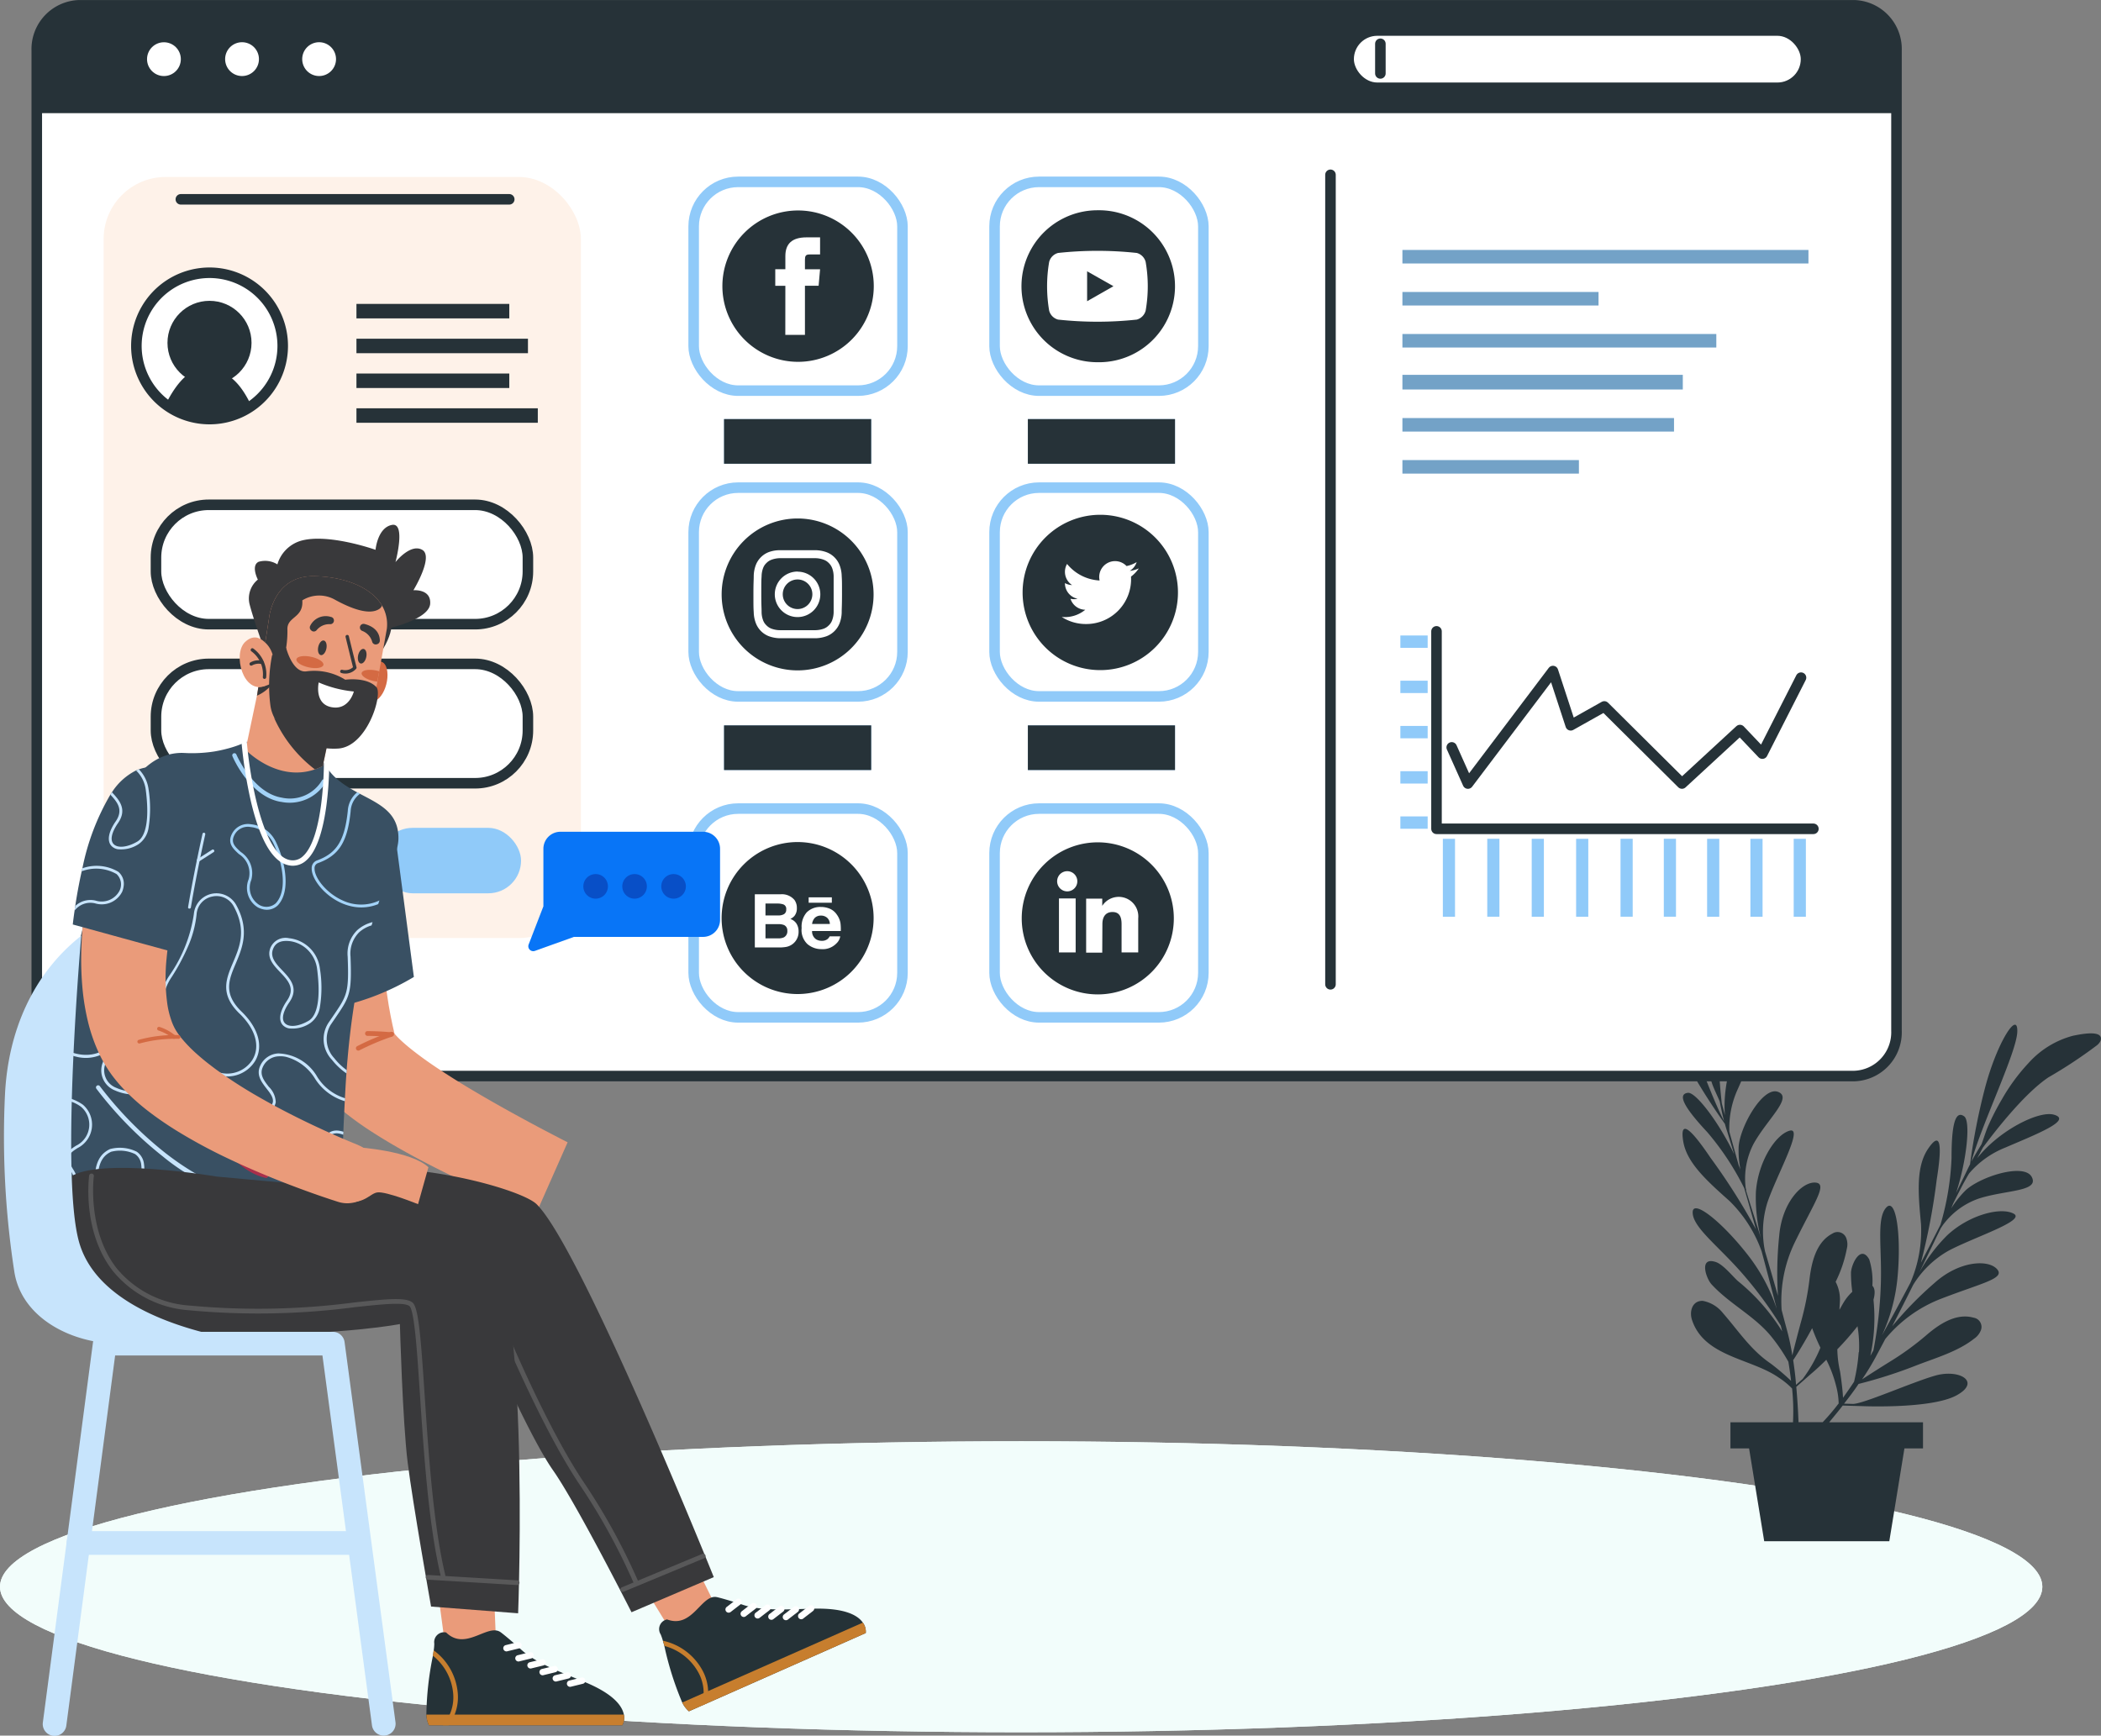 <svg xmlns="http://www.w3.org/2000/svg" width="212.954" height="175.945" viewBox="0 0 212.954 175.945"><rect x="0" y="0" width="212.954" height="175.945" fill="#808080" stroke="none"/><g id="Group_2124" data-name="Group 2124" transform="translate(-752.713 -1096.465)"><g id="Social_Dashboard-bro" data-name="Social Dashboard-bro" transform="translate(712.099 1003.24)"><g id="freepik--Shadow--inject-431" transform="translate(40.614 239.331)"><ellipse id="Ellipse_73" data-name="Ellipse 73" cx="103.503" cy="14.75" rx="103.503" ry="14.75" fill="#f2fdfb"></ellipse><ellipse id="Ellipse_74" data-name="Ellipse 74" cx="103.503" cy="14.75" rx="103.503" ry="14.75" fill="#f2fdfb"></ellipse></g><g id="freepik--Plant--inject-431" transform="translate(209.012 188.678)"><g id="freepik--plant--inject-431-2" data-name="freepik--plant--inject-431"><path id="Path_1969" data-name="Path 1969" d="M415.141,288.886a9.207,9.207,0,0,0-4.5,2.752,19.437,19.437,0,0,0-2.716,3.693,26.123,26.123,0,0,0-1.345,2.6c-.266.578-.471,1.3-.721,1.959-.363.588-.726,1.192-1.023,1.754,1.084-3.913,4.6-11.114,4.649-13.16.072-2.23-2.046,1.084-3.253,5.626a63.285,63.285,0,0,0-1.534,7.81c-.123.235-.23.455-.327.665-.22.455-.593,1.227-1.089,2.24,1.089-3.324,1.483-7.268.829-7.759-.951-.706-1.294,1.023-1.289,4.225a27.7,27.7,0,0,1-1.12,6.746c-.6,1.181-1.268,2.486-1.984,3.862a65.941,65.941,0,0,0,1.6-8.424c.6-3.759.343-4.93-.875-3.125s-1.023,4.424-.716,7.626a13.3,13.3,0,0,1-1.084,5.969c-.916,1.739-1.887,3.539-2.869,5.309a18.085,18.085,0,0,0,1.56-5.739c.424-4.342-.133-8.332-1.141-7.2s-.409,4.153-.542,7.83a41.88,41.88,0,0,1-.752,6.649l-.307.542a18.157,18.157,0,0,0,.317-5.687c.2-.726.128-1.192-.113-1.412a7.332,7.332,0,0,0-.317-2.675c-.88-1.57-1.841.542-1.851,1.376a14.018,14.018,0,0,0,.133,1.908,4.988,4.988,0,0,0-.88,1.084c-.133.225-.271.471-.419.742,0-.261.031-.542.041-.793a3.892,3.892,0,0,0-.43-2.046,12.838,12.838,0,0,0,1.13-3.335,1.8,1.8,0,0,0-.077-1.156.941.941,0,0,0-1.248-.471,1.575,1.575,0,0,0-.159.087c-1.667.885-2.112,3.012-2.307,4.721a28.642,28.642,0,0,1-.89,4.358c-.343,1.284-.644,2.445-.839,3.253a23.177,23.177,0,0,0-.542-2.557c-.189-.7-.368-1.376-.542-2.046a13.584,13.584,0,0,1,1.345-6.874c1.974-4.061,3.4-5.974,2.046-6.04s-3.355,2.046-3.636,5.391a36.826,36.826,0,0,0-.128,6.1c-.435-1.534-.864-3.023-1.309-4.516a9.855,9.855,0,0,1,.245-4.966c.931-2.757,3.713-7.672,2.25-7.268s-3.222,3.227-3.422,6.235a16.473,16.473,0,0,0,.512,4.664q-.476-1.565-1.023-3.253c-.153-.511-.317-1.023-.476-1.534a.64.64,0,0,0-.041-.271,7.615,7.615,0,0,1,.8-4.521c1.4-2.516,4-4.68,2.47-5.258s-3.851,3.514-3.989,5.56a9.825,9.825,0,0,0,.184,2.322l-.189-.476c-.332-1.176-.655-2.337-.936-3.365a9.477,9.477,0,0,1,.89-4.4c1.371-3.14,3.11-6.726,1.335-5.815-1.432.742-2.977,4.971-2.675,8.546-.118-.471-.23-.869-.317-1.2-.23-2.046-.67-6.864,0-9.718a50.511,50.511,0,0,0,1.381-5.7,1.227,1.227,0,0,0-.046-.655c-.481-1.187-2.046,1.125-2.281,1.5a9.207,9.207,0,0,0-1.407,5.089,19.467,19.467,0,0,0,.542,4.547q.327,1.427.793,2.823c.194.6.542,1.268.808,1.918.133.68.281,1.371.44,1.99-1.877-3.631-4.255-11.3-5.585-12.858-1.468-1.672-.757,2.22,1.442,6.337a63.857,63.857,0,0,0,4.225,6.8c.072.256.143.511.215.711.148.481.4,1.3.731,2.383-1.493-3.156-3.877-6.327-4.69-6.24-1.171.133-.24,1.632,1.944,3.969a27.684,27.684,0,0,1,3.759,5.687c.368,1.279.772,2.68,1.187,4.173a64.633,64.633,0,0,0-4.6-7.242c-2.128-3.156-3.115-3.841-2.772-1.693s2.281,3.923,4.69,6.066a13.415,13.415,0,0,1,3.263,5.115c.511,1.892,1.023,3.872,1.534,5.841a18.172,18.172,0,0,0-2.772-5.268c-2.66-3.473-5.79-6-5.754-4.5s2.532,3.319,4.956,6.081a40.359,40.359,0,0,1,3.974,5.37c.051.194.1.394.143.588a20.231,20.231,0,0,0-4.5-5.115c-.593-.542-1.488-1.683-2.25-1.928-1.708-.542-.972,1.657-.409,2.271,1.826,1.995,4.4,3.227,6.086,5.329a18.257,18.257,0,0,1,1.7,2.516c.118.69.2,1.335.276,1.938a25.035,25.035,0,0,0-2.046-1.739c-2.046-1.386-3.258-3.294-4.849-5.115a3.409,3.409,0,0,0-2.046-1.253c-1.084-.046-1.407,1.089-1.084,1.984,1.253,3.688,5.969,3.851,8.736,5.769a7.957,7.957,0,0,1,1.391,1.13,22.554,22.554,0,0,1,.092,3.427h-6.342v2.644H382.3l1.534,9.411h12.679l1.534-9.411h1.882v-2.644h-9.508c.435-.542.9-1.084,1.371-1.7l2,.061s6.971.3,9.528-1.089.276-2.711-2.174-2-7.258,2.864-8.321,2.864l-.9-.026c.511-.65,1.023-1.32,1.473-2a47.738,47.738,0,0,0,5.652-1.8c2-.793,4.342-1.432,6.045-2.777a1.831,1.831,0,0,0,.716-.91.946.946,0,0,0-.6-1.192,1.016,1.016,0,0,0-.169-.041c-1.826-.511-3.606.757-4.884,1.872a28.838,28.838,0,0,1-3.58,2.588c-1.13.7-2.143,1.35-2.828,1.8a25.494,25.494,0,0,0,1.366-2.235c.343-.644.675-1.258.987-1.857a13.692,13.692,0,0,1,5.677-4.092c4.214-1.626,6.552-2.046,5.626-3.023s-3.856-.8-6.342,1.458a36.656,36.656,0,0,0-4.266,4.373c.742-1.432,1.437-2.8,2.128-4.194a9.912,9.912,0,0,1,3.58-3.468c2.557-1.371,7.938-3.069,6.6-3.769s-4.557.153-6.746,2.22a16.439,16.439,0,0,0-2.813,3.764c.481-.987.972-2,1.488-3.069.22-.471.46-.951.706-1.453.051-.077.107-.148.153-.23a7.6,7.6,0,0,1,3.677-2.752c2.716-.885,6.137-.69,5.391-2.174s-5.227-.061-6.726,1.345a10.408,10.408,0,0,0-1.453,1.826c.066-.153.133-.317.194-.481.542-1.084,1.084-2.169,1.626-3.069a9.349,9.349,0,0,1,3.652-2.614c3.145-1.355,6.869-2.793,4.946-3.34-1.534-.44-5.575,1.6-7.784,4.419l.583-1.084c1.228-1.662,4.194-5.483,6.649-7.125a47.7,47.7,0,0,0,4.884-3.227,1.32,1.32,0,0,0,.389-.465C418.328,288.164,415.622,288.8,415.141,288.886Zm-28.376,32.9c.409-.624,1.13-1.775,1.928-3.253a21.07,21.07,0,0,0,.839,1.979,14.471,14.471,0,0,1-1.8,3.171l-.675.593c-.046-.808-.164-1.637-.281-2.47Zm4.6,4.393a21.207,21.207,0,0,1-1.6,1.882h-2.455c-.036-1.023-.107-2.245-.225-3.58l1.509-1.33s.66-.542,1.534-1.417a12.627,12.627,0,0,1,.992,2.649,7.468,7.468,0,0,1,.261,1.836Zm2.046-5.222a18.127,18.127,0,0,1-.471,3.007c-.384.588-.762,1.12-1.12,1.626-.031-.91-.276-2.557-.3-2.67a11.044,11.044,0,0,1-.276-2.245,29.8,29.8,0,0,0,2.046-2.337,12.136,12.136,0,0,1,.148,2.639Z" transform="translate(-373.414 -279.344)" fill="#263238"></path></g></g><g id="freepik--Window--inject-431" transform="translate(44.342 93.76)"><path id="Path_1970" data-name="Path 1970" d="M239.947,98.363v99.345a4.435,4.435,0,0,1-4.276,4.6H55.731a4.442,4.442,0,0,1-4.281-4.6V98.363a4.442,4.442,0,0,1,4.281-4.6H235.687A4.435,4.435,0,0,1,239.947,98.363Z" transform="translate(-51.45 -93.76)" fill="#fff" stroke="#263238" stroke-linecap="round" stroke-linejoin="round" stroke-width="1.069"></path><rect id="Rectangle_193" data-name="Rectangle 193" width="48.374" height="77.153" rx="6.29" transform="translate(6.777 17.405)" fill="#fef2e9"></rect><path id="Path_1971" data-name="Path 1971" d="M86.012,154.2a7.416,7.416,0,1,1-2.172-5.249,7.421,7.421,0,0,1,2.172,5.249Z" transform="translate(-61.084 -119.663)" fill="#fff" stroke="#263238" stroke-linecap="round" stroke-linejoin="round" stroke-width="1.069"></path><rect id="Rectangle_194" data-name="Rectangle 194" width="15.492" height="1.468" transform="translate(32.401 30.273)" fill="#263238"></rect><rect id="Rectangle_195" data-name="Rectangle 195" width="17.384" height="1.468" transform="translate(32.401 33.802)" fill="#263238"></rect><rect id="Rectangle_196" data-name="Rectangle 196" width="15.492" height="1.468" transform="translate(32.401 37.331)" fill="#263238"></rect><rect id="Rectangle_197" data-name="Rectangle 197" width="18.382" height="1.468" transform="translate(32.401 40.855)" fill="#263238"></rect><rect id="Rectangle_198" data-name="Rectangle 198" width="37.699" height="12.101" rx="5.35" transform="translate(12.081 50.639)" fill="#fff" stroke="#263238" stroke-linecap="round" stroke-linejoin="round" stroke-width="1.069"></rect><rect id="Rectangle_199" data-name="Rectangle 199" width="37.699" height="12.101" rx="5.35" transform="translate(12.081 66.765)" fill="#fff" stroke="#263238" stroke-linecap="round" stroke-linejoin="round" stroke-width="1.069"></rect><line id="Line_45" data-name="Line 45" y2="82.063" transform="translate(131.127 17.185)" fill="none" stroke="#263238" stroke-linecap="round" stroke-linejoin="round" stroke-width="1.069"></line><path id="Path_1972" data-name="Path 1972" d="M239.947,98.056V104.7H51.45V98.056a4.286,4.286,0,0,1,4.281-4.286H235.687a4.276,4.276,0,0,1,4.26,4.286Z" transform="translate(-51.45 -93.765)" fill="#263238"></path><circle id="Ellipse_75" data-name="Ellipse 75" cx="1.713" cy="1.713" r="1.713" transform="translate(11.175 3.749)" fill="#fff"></circle><path id="Path_1973" data-name="Path 1973" d="M92.2,102.8a1.713,1.713,0,1,1-1.713-1.713A1.713,1.713,0,0,1,92.2,102.8Z" transform="translate(-69.682 -97.341)" fill="#fff"></path><path id="Path_1974" data-name="Path 1974" d="M107.477,102.8a1.713,1.713,0,1,1-1.713-1.713,1.713,1.713,0,0,1,1.713,1.713Z" transform="translate(-77.147 -97.341)" fill="#fff"></path><rect id="Rectangle_200" data-name="Rectangle 200" width="41.152" height="1.366" transform="translate(138.42 24.806)" fill="#90caf9"></rect><rect id="Rectangle_201" data-name="Rectangle 201" width="19.875" height="1.366" transform="translate(138.42 29.066)" fill="#90caf9"></rect><rect id="Rectangle_202" data-name="Rectangle 202" width="31.813" height="1.366" transform="translate(138.42 33.326)" fill="#90caf9"></rect><rect id="Rectangle_203" data-name="Rectangle 203" width="28.416" height="1.483" transform="translate(138.42 37.464)" fill="#90caf9"></rect><rect id="Rectangle_204" data-name="Rectangle 204" width="27.527" height="1.366" transform="translate(138.42 41.847)" fill="#90caf9"></rect><rect id="Rectangle_205" data-name="Rectangle 205" width="17.886" height="1.366" transform="translate(138.42 46.108)" fill="#90caf9"></rect><rect id="Rectangle_206" data-name="Rectangle 206" width="41.152" height="1.366" transform="translate(138.42 24.806)" opacity="0.2"></rect><rect id="Rectangle_207" data-name="Rectangle 207" width="19.875" height="1.366" transform="translate(138.42 29.066)" opacity="0.2"></rect><rect id="Rectangle_208" data-name="Rectangle 208" width="31.813" height="1.366" transform="translate(138.42 33.326)" opacity="0.2"></rect><rect id="Rectangle_209" data-name="Rectangle 209" width="28.416" height="1.483" transform="translate(138.42 37.464)" opacity="0.2"></rect><rect id="Rectangle_210" data-name="Rectangle 210" width="27.527" height="1.366" transform="translate(138.42 41.847)" opacity="0.2"></rect><rect id="Rectangle_211" data-name="Rectangle 211" width="17.886" height="1.366" transform="translate(138.42 46.108)" opacity="0.2"></rect><circle id="Ellipse_76" data-name="Ellipse 76" cx="4.26" cy="4.26" r="4.26" transform="translate(13.247 29.961)" fill="#263238"></circle><path id="Path_1975" data-name="Path 1975" d="M85.695,169.608A7.426,7.426,0,0,1,77,169.429c.7-1.407,2.046-3.58,3.754-3.58C82.892,165.819,84.35,166.76,85.695,169.608Z" transform="translate(-63.932 -128.978)" fill="#263238"></path><rect id="Rectangle_212" data-name="Rectangle 212" width="45.295" height="4.736" rx="2.368" transform="translate(133.5 3.094)" fill="#fff"></rect><line id="Line_46" data-name="Line 46" y2="3.007" transform="translate(136.185 3.902)" fill="none" stroke="#263238" stroke-linecap="round" stroke-linejoin="round" stroke-width="1.069"></line><rect id="Rectangle_213" data-name="Rectangle 213" width="14.311" height="6.634" rx="3.317" transform="translate(34.774 83.388)" fill="#90caf9"></rect><path id="Path_1976" data-name="Path 1976" d="M367.041,237.868h-38.2V217.85" transform="translate(-186.967 -154.383)" fill="none" stroke="#263238" stroke-linecap="round" stroke-linejoin="round" stroke-width="1.069"></path><path id="Path_1977" data-name="Path 1977" d="M331.86,233.458l1.642,3.667,8.618-11.405,1.8,5.5,3.406-1.913,7.871,7.815,5.877-5.421,2.271,2.389,3.918-7.7" transform="translate(-188.443 -158.228)" fill="none" stroke="#263238" stroke-linecap="round" stroke-linejoin="round" stroke-width="1.069"></path><rect id="Rectangle_214" data-name="Rectangle 214" width="2.767" height="1.253" transform="translate(138.211 82.227)" fill="#90caf9"></rect><rect id="Rectangle_215" data-name="Rectangle 215" width="2.767" height="1.253" transform="translate(138.211 77.644)" fill="#90caf9"></rect><rect id="Rectangle_216" data-name="Rectangle 216" width="2.767" height="1.253" transform="translate(138.211 73.056)" fill="#90caf9"></rect><rect id="Rectangle_217" data-name="Rectangle 217" width="2.767" height="1.253" transform="translate(138.211 68.469)" fill="#90caf9"></rect><rect id="Rectangle_218" data-name="Rectangle 218" width="2.767" height="1.253" transform="translate(138.211 63.886)" fill="#90caf9"></rect><rect id="Rectangle_219" data-name="Rectangle 219" width="7.902" height="1.233" transform="translate(160.526 92.395) rotate(-90)" fill="#90caf9"></rect><rect id="Rectangle_220" data-name="Rectangle 220" width="7.902" height="1.233" transform="translate(164.914 92.395) rotate(-90)" fill="#90caf9"></rect><rect id="Rectangle_221" data-name="Rectangle 221" width="7.902" height="1.233" transform="translate(169.302 92.4) rotate(-90)" fill="#90caf9"></rect><rect id="Rectangle_222" data-name="Rectangle 222" width="7.902" height="1.233" transform="translate(173.69 92.4) rotate(-90)" fill="#90caf9"></rect><rect id="Rectangle_223" data-name="Rectangle 223" width="7.902" height="1.233" transform="translate(178.079 92.4) rotate(-90)" fill="#90caf9"></rect><rect id="Rectangle_224" data-name="Rectangle 224" width="7.902" height="1.233" transform="translate(156.025 92.4) rotate(-90)" fill="#90caf9"></rect><rect id="Rectangle_225" data-name="Rectangle 225" width="7.902" height="1.233" transform="translate(151.524 92.4) rotate(-90)" fill="#90caf9"></rect><rect id="Rectangle_226" data-name="Rectangle 226" width="7.902" height="1.233" transform="translate(147.018 92.395) rotate(-90)" fill="#90caf9"></rect><rect id="Rectangle_227" data-name="Rectangle 227" width="7.902" height="1.233" transform="translate(142.517 92.4) rotate(-90)" fill="#90caf9"></rect><path id="Path_1978" data-name="Path 1978" d="M254.293,134.39a7.7,7.7,0,0,0,0,15.405h0a7.7,7.7,0,1,0,.312-15.405Z" transform="translate(-146.784 -113.61)" fill="#263238"></path><path id="Path_1979" data-name="Path 1979" d="M261.658,143.55a1.268,1.268,0,0,0-.9-.905,37.1,37.1,0,0,0-7.974,0,1.273,1.273,0,0,0-.905.905,14.6,14.6,0,0,0,0,4.946,1.274,1.274,0,0,0,.905.905,37.106,37.106,0,0,0,7.974,0,1.279,1.279,0,0,0,.9-.905,14.321,14.321,0,0,0,0-4.946Z" transform="translate(-149.265 -117.537)" fill="#fff"></path><path id="Path_1980" data-name="Path 1980" d="M259.6,149.523V146.49L262.27,148Z" transform="translate(-153.14 -119.521)" fill="#263238"></path><path id="Path_1981" data-name="Path 1981" d="M194.992,134.43a7.672,7.672,0,1,0,7.672,7.672A7.672,7.672,0,0,0,194.992,134.43Z" transform="translate(-117.828 -113.629)" fill="#263238"></path><path id="Path_1982" data-name="Path 1982" d="M198.818,149.646h1.99v-4.982h1.386l.148-1.667h-1.534v-.956c0-.394.077-.547.46-.547h1.074V139.76h-1.371c-1.478,0-2.148.655-2.148,1.9v1.33H197.8v1.683h1.023Z" transform="translate(-122.948 -116.233)" fill="#fff"></path><path id="Path_1983" data-name="Path 1983" d="M194.872,195.48a7.7,7.7,0,1,0,7.7,7.708h0a7.708,7.708,0,0,0-7.7-7.708Z" transform="translate(-117.755 -143.455)" fill="#263238"></path><path id="Path_1984" data-name="Path 1984" d="M197.955,202.578h1.816a2.486,2.486,0,0,1,.834.159,1.36,1.36,0,0,1,.511.332,1.4,1.4,0,0,1,.338.511,2.455,2.455,0,0,1,.153.834c0,.476,0,.634,0,1.811v1.816a2.43,2.43,0,0,1-.153.834,1.335,1.335,0,0,1-.338.511,1.376,1.376,0,0,1-.511.338,2.608,2.608,0,0,1-.834.153H196.14a2.557,2.557,0,0,1-.834-.153,1.376,1.376,0,0,1-.511-.338,1.335,1.335,0,0,1-.338-.511,2.429,2.429,0,0,1-.153-.834c0-.471-.031-.614-.031-1.816s0-1.335.031-1.811a2.455,2.455,0,0,1,.153-.834,1.335,1.335,0,0,1,.338-.511,1.36,1.36,0,0,1,.511-.332,2.557,2.557,0,0,1,.834-.159h1.816m0-.808H196.1a3.237,3.237,0,0,0-1.074.194,2.291,2.291,0,0,0-1.309,1.309,3.345,3.345,0,0,0-.21,1.089c0,.481-.031.634-.031,1.851s0,1.371.031,1.851a3.294,3.294,0,0,0,.21,1.089,2.3,2.3,0,0,0,1.309,1.33,3.488,3.488,0,0,0,1.089.21h3.7a3.488,3.488,0,0,0,1.089-.21,2.3,2.3,0,0,0,1.309-1.314,3.293,3.293,0,0,0,.21-1.089c0-.476.031-.629.031-1.851s0-1.371-.031-1.851a3.294,3.294,0,0,0-.21-1.084,2.286,2.286,0,0,0-1.309-1.314,3.345,3.345,0,0,0-1.089-.21h-1.851" transform="translate(-120.838 -146.528)" fill="#fff"></path><path id="Path_1985" data-name="Path 1985" d="M200.022,206a2.307,2.307,0,1,0,2.3,2.312h0a2.3,2.3,0,0,0-2.3-2.3m0,3.79a1.5,1.5,0,1,1,1.493-1.5h0a1.5,1.5,0,0,1-1.493,1.5" transform="translate(-122.904 -148.594)" fill="#fff"></path><path id="Path_1986" data-name="Path 1986" d="M255.2,210.469h0a7.334,7.334,0,0,1-7.339-7.339h0a7.339,7.339,0,0,1,7.339-7.339h0a7.339,7.339,0,0,1,7.339,7.339h0a7.334,7.334,0,0,1-7.339,7.339Z" transform="translate(-147.405 -143.606)" fill="#263238" stroke="#263238" stroke-linecap="round" stroke-linejoin="round" stroke-width="1.069"></path><path id="Path_1987" data-name="Path 1987" d="M254.57,209.592a4.5,4.5,0,0,0,2.455.716,4.542,4.542,0,0,0,4.567-4.808,3.412,3.412,0,0,0,.793-.834,3.2,3.2,0,0,1-.921.256,1.616,1.616,0,0,0,.7-.89,3.253,3.253,0,0,1-1.023.4,1.606,1.606,0,0,0-2.731,1.463,4.557,4.557,0,0,1-3.3-1.678,1.606,1.606,0,0,0,.511,2.143,1.626,1.626,0,0,1-.726-.2,1.606,1.606,0,0,0,1.284,1.586,1.5,1.5,0,0,1-.721,0,1.6,1.6,0,0,0,1.5,1.115,3.253,3.253,0,0,1-2.383.731Z" transform="translate(-150.683 -147.583)" fill="#fff"></path><path id="Path_1988" data-name="Path 1988" d="M254.363,259.67a7.708,7.708,0,1,0,7.7,7.706,7.708,7.708,0,0,0-7.7-7.706Z" transform="translate(-146.814 -174.814)" fill="#263238"></path><rect id="Rectangle_228" data-name="Rectangle 228" width="1.693" height="5.473" transform="translate(103.606 90.543)" fill="#fff"></rect><path id="Path_1989" data-name="Path 1989" d="M254.683,267.436a1.023,1.023,0,1,0-1.023-1.023h0A1.023,1.023,0,0,0,254.683,267.436Z" transform="translate(-150.238 -177.609)" fill="#fff"></path><path id="Path_1990" data-name="Path 1990" d="M261.057,273.242c0-.772.353-1.227,1.023-1.227s.921.44.921,1.227v2.869h1.688v-3.452a1.986,1.986,0,0,0-3.647-1.268v-.731H259.41v5.473h1.632Z" transform="translate(-153.048 -180.095)" fill="#fff"></path><path id="Path_1991" data-name="Path 1991" d="M194.863,275.02h0a7.7,7.7,0,0,1-7.7-7.7h0a7.708,7.708,0,0,1,7.7-7.708h0a7.708,7.708,0,0,1,7.708,7.708h0A7.708,7.708,0,0,1,194.863,275.02Z" transform="translate(-117.75 -174.785)" fill="#263238"></path><path id="Path_1992" data-name="Path 1992" d="M196.947,275.294a1.538,1.538,0,0,0,1.238-1.56,1.453,1.453,0,0,0-.21-.793,1.182,1.182,0,0,0-.624-.476,1.365,1.365,0,0,0,.414-.307,1.207,1.207,0,0,0,.245-.8,1.355,1.355,0,0,0-.245-.823,1.662,1.662,0,0,0-1.4-.573H193.75v5.391h2.424A3.9,3.9,0,0,0,196.947,275.294Zm-2.117-4.393H196a1.913,1.913,0,0,1,.639.087.471.471,0,0,1,.292.511.511.511,0,0,1-.22.476,1.115,1.115,0,0,1-.573.133h-1.309Zm0,3.529v-1.442h1.325a1.535,1.535,0,0,1,.542.087.593.593,0,0,1,.348.583.69.69,0,0,1-.358.675,1.345,1.345,0,0,1-.547.1Z" transform="translate(-120.97 -179.841)" fill="#fff"></path><path id="Path_1993" data-name="Path 1993" d="M203.6,276.243a2.169,2.169,0,0,0,1.406.511,1.923,1.923,0,0,0,1.534-.583,1.248,1.248,0,0,0,.384-.716h-1.069a.9.9,0,0,1-.21.271.885.885,0,0,1-.583.184,1.1,1.1,0,0,1-.578-.148.956.956,0,0,1-.414-.844h2.91a5.117,5.117,0,0,0-.031-.793,2.046,2.046,0,0,0-.368-.869,1.642,1.642,0,0,0-.69-.588,2.275,2.275,0,0,0-.941-.189,1.928,1.928,0,0,0-1.427.552,2.174,2.174,0,0,0-.511,1.58A1.954,1.954,0,0,0,203.6,276.243Zm.747-2.66a.854.854,0,0,1,.624-.23.925.925,0,0,1,.624.22.864.864,0,0,1,.276.629h-1.8a1.1,1.1,0,0,1,.276-.619Z" transform="translate(-125.487 -181.071)" fill="#fff"></path><rect id="Rectangle_229" data-name="Rectangle 229" width="2.348" height="0.547" transform="translate(78.237 90.431)" fill="#fff"></rect><rect id="Rectangle_230" data-name="Rectangle 230" width="21.164" height="21.164" rx="4.51" transform="translate(66.581 17.901)" fill="none" stroke="#90caf9" stroke-miterlimit="10" stroke-width="1.069"></rect><rect id="Rectangle_231" data-name="Rectangle 231" width="21.164" height="21.164" rx="4.51" transform="translate(97.079 17.901)" fill="none" stroke="#90caf9" stroke-miterlimit="10" stroke-width="1.069"></rect><rect id="Rectangle_232" data-name="Rectangle 232" width="21.164" height="21.164" rx="4.51" transform="translate(66.581 48.9)" fill="none" stroke="#90caf9" stroke-miterlimit="10" stroke-width="1.069"></rect><rect id="Rectangle_233" data-name="Rectangle 233" width="21.164" height="21.164" rx="4.51" transform="translate(97.079 48.9)" fill="none" stroke="#90caf9" stroke-miterlimit="10" stroke-width="1.069"></rect><rect id="Rectangle_234" data-name="Rectangle 234" width="21.164" height="21.164" rx="4.51" transform="translate(66.581 81.434)" fill="none" stroke="#90caf9" stroke-miterlimit="10" stroke-width="1.069"></rect><rect id="Rectangle_235" data-name="Rectangle 235" width="21.164" height="21.164" rx="4.51" transform="translate(97.079 81.434)" fill="none" stroke="#90caf9" stroke-miterlimit="10" stroke-width="1.069"></rect><rect id="Rectangle_236" data-name="Rectangle 236" width="14.914" height="4.526" transform="translate(100.455 73)" fill="#90caf9"></rect><rect id="Rectangle_237" data-name="Rectangle 237" width="14.914" height="4.526" transform="translate(100.455 41.95)" fill="#90caf9"></rect><rect id="Rectangle_238" data-name="Rectangle 238" width="14.914" height="4.526" transform="translate(69.66 41.95)" fill="#90caf9"></rect><rect id="Rectangle_239" data-name="Rectangle 239" width="14.914" height="4.526" transform="translate(69.66 73)" fill="#90caf9"></rect><rect id="Rectangle_240" data-name="Rectangle 240" width="14.914" height="4.526" transform="translate(100.455 73)" fill="#263238"></rect><rect id="Rectangle_241" data-name="Rectangle 241" width="14.914" height="4.526" transform="translate(100.455 41.95)" fill="#263238"></rect><rect id="Rectangle_242" data-name="Rectangle 242" width="14.914" height="4.526" transform="translate(69.66 41.95)" fill="#263238"></rect><rect id="Rectangle_243" data-name="Rectangle 243" width="14.914" height="4.526" transform="translate(69.66 73)" fill="#263238"></rect><line id="Line_47" data-name="Line 47" x2="33.286" transform="translate(14.602 19.671)" fill="none" stroke="#263238" stroke-linecap="round" stroke-linejoin="round" stroke-width="1.069"></line></g></g><g id="Group_2099" data-name="Group 2099" transform="translate(753.115 1149.667)"><g id="Group_1281" data-name="Group 1281" transform="translate(0 0)"><g id="Group_1268" data-name="Group 1268" transform="translate(4.707)"><g id="Group_845" data-name="Group 845" transform="translate(23.641 29.715)"><g id="Group_836" data-name="Group 836"><g id="Group_835" data-name="Group 835"><g id="Group_834" data-name="Group 834"><path id="Path_6919" data-name="Path 6919" d="M104.7,213.04l-.061.288-.045.231-.08.436c-.049.284-.095.561-.136.837-.08.553-.148,1.095-.208,1.637-.117,1.084-.2,2.156-.254,3.232s-.064,2.144-.053,3.217.061,2.141.133,3.209.186,2.137.318,3.2c.076.53.144,1.065.231,1.6.042.265.083.53.129.8l.148.792c.045.265.106.527.159.792s.106.527.17.788c.121.523.239,1.049.379,1.572.068.261.133.523.2.78l.22.78.057.193.027.1.057.2c.057.186.114.345.178.508s.125.307.189.443.133.269.2.4l.1.178q.051.091.1.171l.1.167.1.155c.068.106.133.2.2.292a11.184,11.184,0,0,0,.78.966c.254.284.5.534.746.769.489.47.962.868,1.428,1.243a31.99,31.99,0,0,0,2.758,1.951c1.819,1.163,3.626,2.167,5.444,3.111s3.641,1.815,5.475,2.648q1.381.619,2.766,1.212c.462.2.924.394,1.39.587l.7.284.724.288,3.175-7.176-.618-.314-.633-.33-1.269-.663c-.845-.447-1.69-.9-2.523-1.36-1.675-.913-3.33-1.856-4.941-2.819-.8-.481-1.6-.977-2.368-1.474s-1.527-1-2.239-1.519-1.39-1.038-1.966-1.546c-.288-.254-.549-.5-.758-.724a2.881,2.881,0,0,1-.39-.493s-.008-.015,0-.015h0l.008.008.011.011c0,.008.008.011.011.019a.492.492,0,0,1,.038.068c.011.027.034.064.049.106s.038.095.061.159l.015.045c0,.015,0,0,0,0l0-.019-.019-.08-.038-.163-.148-.644c-.049-.216-.091-.432-.136-.648-.095-.432-.167-.868-.246-1.3-.042-.216-.072-.436-.106-.655s-.072-.436-.1-.655c-.129-.875-.227-1.758-.307-2.645s-.125-1.773-.163-2.663-.038-1.781-.023-2.667.049-1.777.11-2.663.136-1.762.242-2.629c.053-.432.114-.86.178-1.277.03-.208.064-.413.1-.614l.053-.288.042-.2Z" transform="translate(-103.86 -213.04)" fill="#ea9b7a"></path></g></g></g><g id="Group_837" data-name="Group 837" transform="translate(5.607 2.444)"><path id="Path_6920" data-name="Path 6920" d="M150.813,219.49l1.8,13.677a25.463,25.463,0,0,1-7.6,3.016Z" transform="translate(-145.02 -219.49)" fill="#395063"></path></g><g id="Group_844" data-name="Group 844" transform="translate(7.327 21.611)"><g id="Group_840" data-name="Group 840" transform="translate(0 0.071)"><g id="Group_839" data-name="Group 839"><g id="Group_838" data-name="Group 838"><path id="Path_6921" data-name="Path 6921" d="M150.56,272.174a.205.205,0,0,0,.114-.03,24.89,24.89,0,0,1,3.349-1.409.24.24,0,0,0-.152-.455,24.452,24.452,0,0,0-3.429,1.444.238.238,0,0,0-.095.326A.242.242,0,0,0,150.56,272.174Z" transform="translate(-150.318 -270.268)" fill="#d46a43"></path></g></g></g><g id="Group_843" data-name="Group 843" transform="translate(0.928)"><g id="Group_842" data-name="Group 842"><g id="Group_841" data-name="Group 841"><path id="Path_6922" data-name="Path 6922" d="M153.235,270.675a.239.239,0,0,0,.027-.477c-1-.11-2.3-.117-2.357-.117h0a.238.238,0,0,0-.239.239.243.243,0,0,0,.239.243c.015,0,1.337.008,2.307.114Z" transform="translate(-150.666 -270.08)" fill="#d46a43"></path></g></g></g></g></g><g id="Group_909" data-name="Group 909" transform="translate(24.654 65.196)"><g id="Group_898" data-name="Group 898" transform="translate(35.753 40.475)"><g id="Group_849" data-name="Group 849" transform="translate(0)"><g id="Group_848" data-name="Group 848"><g id="Group_847" data-name="Group 847"><g id="Group_846" data-name="Group 846"><path id="Path_6923" data-name="Path 6923" d="M63.75,415.922l2.489,4.061,4.74-2.1-2.152-4.368Z" transform="translate(-63.75 -413.52)" fill="#ea9b7a"></path></g></g></g></g><g id="Group_897" data-name="Group 897" transform="translate(1.307 3.012)"><g id="Group_855" data-name="Group 855" transform="translate(0)"><g id="Group_854" data-name="Group 854"><g id="Group_853" data-name="Group 853"><g id="Group_852" data-name="Group 852"><g id="Group_851" data-name="Group 851"><g id="Group_850" data-name="Group 850"><path id="Path_6924" data-name="Path 6924" d="M45.045,425.133l-17.925,7.934a2.789,2.789,0,0,1-.678-.89,31.858,31.858,0,0,1-1.811-5.732c-.049-.189-.1-.367-.148-.527a5.87,5.87,0,0,0-.224-.648,1,1,0,0,1,.644-1.519c2.6.977,3.474-2.6,5.062-2.258,0,0,.682.14,2.671.792s4.785.424,7.225.375c3.152-.064,4.4.712,4.884,1.409A1.53,1.53,0,0,1,45.045,425.133Z" transform="translate(-24.116 -421.469)" fill="#253237"></path></g></g></g></g></g></g><g id="Group_860" data-name="Group 860" transform="translate(2.327 2.603)"><g id="Group_859" data-name="Group 859"><g id="Group_858" data-name="Group 858"><g id="Group_857" data-name="Group 857"><g id="Group_856" data-name="Group 856"><path id="Path_6925" data-name="Path 6925" d="M42.718,429.4l-17.925,7.934a2.79,2.79,0,0,1-.678-.89l18.307-8.1A1.527,1.527,0,0,1,42.718,429.4Z" transform="translate(-24.115 -428.34)" fill="#c77e2e"></path></g></g></g></g></g><g id="Group_866" data-name="Group 866" transform="translate(0.372 4.448)"><g id="Group_865" data-name="Group 865"><g id="Group_864" data-name="Group 864"><g id="Group_863" data-name="Group 863"><g id="Group_862" data-name="Group 862"><g id="Group_861" data-name="Group 861"><path id="Path_6926" data-name="Path 6926" d="M70.765,439.549l-.534.235a4.3,4.3,0,0,0-.307-3.3,5.538,5.538,0,0,0-3.474-2.751c-.049-.189-.1-.368-.148-.527a6,6,0,0,1,4.039,3.069A4.761,4.761,0,0,1,70.765,439.549Z" transform="translate(-66.301 -433.21)" fill="#c77e2e"></path></g></g></g></g></g></g><g id="Group_871" data-name="Group 871" transform="translate(8.238 0.614)"><g id="Group_870" data-name="Group 870" transform="translate(0)"><g id="Group_869" data-name="Group 869"><g id="Group_868" data-name="Group 868"><g id="Group_867" data-name="Group 867"><path id="Path_6927" data-name="Path 6927" d="M53.755,424.485a.325.325,0,0,1-.33-.553l1-.773a.324.324,0,0,1,.4.511l-1,.773A.22.22,0,0,1,53.755,424.485Z" transform="translate(-53.301 -423.091)" fill="#fff"></path></g></g></g></g></g><g id="Group_876" data-name="Group 876" transform="translate(6.711 0.175)"><g id="Group_875" data-name="Group 875" transform="translate(0)"><g id="Group_874" data-name="Group 874"><g id="Group_873" data-name="Group 873"><g id="Group_872" data-name="Group 872"><path id="Path_6928" data-name="Path 6928" d="M57.785,423.325a.324.324,0,0,1-.33-.553l1-.773a.324.324,0,0,1,.4.512l-1,.773A.22.22,0,0,1,57.785,423.325Z" transform="translate(-57.331 -421.931)" fill="#fff"></path></g></g></g></g></g><g id="Group_881" data-name="Group 881" transform="translate(9.643 0.77)"><g id="Group_880" data-name="Group 880"><g id="Group_879" data-name="Group 879"><g id="Group_878" data-name="Group 878"><g id="Group_877" data-name="Group 877"><path id="Path_6929" data-name="Path 6929" d="M50.045,424.895a.325.325,0,0,1-.33-.553l1-.773a.324.324,0,1,1,.4.512l-1,.773A.221.221,0,0,1,50.045,424.895Z" transform="translate(-49.591 -423.501)" fill="#fff"></path></g></g></g></g></g><g id="Group_886" data-name="Group 886" transform="translate(11.041 0.902)"><g id="Group_885" data-name="Group 885" transform="translate(0)"><g id="Group_884" data-name="Group 884"><g id="Group_883" data-name="Group 883"><g id="Group_882" data-name="Group 882"><path id="Path_6930" data-name="Path 6930" d="M46.355,425.245a.325.325,0,0,1-.33-.553l1-.773a.324.324,0,0,1,.4.511l-1,.773A.653.653,0,0,1,46.355,425.245Z" transform="translate(-45.901 -423.851)" fill="#fff"></path></g></g></g></g></g><g id="Group_891" data-name="Group 891" transform="translate(12.519 0.94)"><g id="Group_890" data-name="Group 890" transform="translate(0)"><g id="Group_889" data-name="Group 889"><g id="Group_888" data-name="Group 888"><g id="Group_887" data-name="Group 887"><path id="Path_6931" data-name="Path 6931" d="M42.455,425.345a.324.324,0,0,1-.33-.553l1-.773a.324.324,0,1,1,.4.511l-1,.773A.328.328,0,0,1,42.455,425.345Z" transform="translate(-42.001 -423.951)" fill="#fff"></path></g></g></g></g></g><g id="Group_896" data-name="Group 896" transform="translate(14.061 0.845)"><g id="Group_895" data-name="Group 895" transform="translate(0)"><g id="Group_894" data-name="Group 894"><g id="Group_893" data-name="Group 893"><g id="Group_892" data-name="Group 892"><path id="Path_6932" data-name="Path 6932" d="M38.385,425.095a.325.325,0,0,1-.33-.553l1-.773a.324.324,0,1,1,.4.511l-1,.773A.22.22,0,0,1,38.385,425.095Z" transform="translate(-37.931 -423.701)" fill="#fff"></path></g></g></g></g></g></g></g><g id="Group_902" data-name="Group 902" transform="translate(0)"><g id="Group_901" data-name="Group 901"><g id="Group_900" data-name="Group 900"><g id="Group_899" data-name="Group 899"><path id="Path_6933" data-name="Path 6933" d="M89.425,310.365c-1.663-1.637-14.787-5.3-23.5-2.864a11.307,11.307,0,0,0,.852,11.294c11.453,1.872,17.845,5.725,17.845,5.725s4.062,9.385,6.475,12.829,7.949,14.382,7.949,14.382l8.339-3.561S93.953,314.821,89.425,310.365Z" transform="translate(-64.8 -306.69)" fill="#39393b"></path></g></g></g></g><g id="Group_905" data-name="Group 905" transform="translate(33.111 39.107)"><g id="Group_904" data-name="Group 904" transform="translate(0)"><g id="Group_903" data-name="Group 903"><path id="Path_6934" data-name="Path 6934" d="M67.232,413.782a.26.26,0,0,0,.091-.019l8.161-3.391a.24.24,0,0,0-.186-.443l-8.161,3.391a.24.24,0,0,0-.129.314A.247.247,0,0,0,67.232,413.782Z" transform="translate(-66.989 -409.909)" fill="#585859"></path></g></g></g><g id="Group_908" data-name="Group 908" transform="translate(20.645 15.217)"><g id="Group_907" data-name="Group 907"><g id="Group_906" data-name="Group 906"><path id="Path_6935" data-name="Path 6935" d="M98.99,373.931a.222.222,0,0,0,.087-.015.242.242,0,0,0,.136-.311,64.26,64.26,0,0,0-5.706-10.347c-3.955-6-8.093-16.151-8.134-16.254a.241.241,0,1,0-.447.182c.042.1,4.194,10.294,8.176,16.337a63.643,63.643,0,0,1,5.66,10.26A.253.253,0,0,0,98.99,373.931Z" transform="translate(-84.909 -346.855)" fill="#585859"></path></g></g></g></g><g id="Group_967" data-name="Group 967" transform="translate(38.085 108.65)"><g id="Group_913" data-name="Group 913" transform="translate(1.28)"><g id="Group_912" data-name="Group 912"><g id="Group_911" data-name="Group 911"><g id="Group_910" data-name="Group 910"><path id="Path_6936" data-name="Path 6936" d="M123.03,421.52l.629,4.721h5.183l-.2-4.861Z" transform="translate(-123.03 -421.38)" fill="#ea9b7a"></path></g></g></g></g><g id="Group_966" data-name="Group 966" transform="translate(0 3.423)"><g id="Group_916" data-name="Group 916"><g id="Group_915" data-name="Group 915"><g id="Group_914" data-name="Group 914"><path id="Path_6937" data-name="Path 6937" d="M108.651,440.04h-19.6a2.8,2.8,0,0,1-.258-1.087,31.781,31.781,0,0,1,.667-5.971c.03-.193.057-.375.08-.542a5.374,5.374,0,0,0,.057-.682,1,1,0,0,1,1.2-1.129c1.985,1.944,4.228-.974,5.539-.015,0,0,.565.405,2.122,1.8s4.2,2.323,6.456,3.266c2.91,1.216,3.732,2.429,3.895,3.266A1.535,1.535,0,0,1,108.651,440.04Z" transform="translate(-88.772 -430.414)" fill="#253237"></path></g></g></g><g id="Group_922" data-name="Group 922" transform="translate(0.018 8.538)"><g id="Group_921" data-name="Group 921"><g id="Group_920" data-name="Group 920"><g id="Group_919" data-name="Group 919"><g id="Group_918" data-name="Group 918"><g id="Group_917" data-name="Group 917"><path id="Path_6938" data-name="Path 6938" d="M108.628,454.037h-19.6a2.8,2.8,0,0,1-.258-1.087H108.79A1.541,1.541,0,0,1,108.628,454.037Z" transform="translate(-88.767 -452.95)" fill="#c77e2e"></path></g></g></g></g></g></g><g id="Group_929" data-name="Group 929" transform="translate(0.681 2.025)"><g id="Group_928" data-name="Group 928"><g id="Group_927" data-name="Group 927"><g id="Group_926" data-name="Group 926"><g id="Group_925" data-name="Group 925"><g id="Group_924" data-name="Group 924"><g id="Group_923" data-name="Group 923"><path id="Path_6939" data-name="Path 6939" d="M134.845,443.36h-.583a4.3,4.3,0,0,0,1.053-3.137,5.524,5.524,0,0,0-2.065-3.921c.03-.193.057-.375.08-.542a6,6,0,0,1,2.451,4.44A4.737,4.737,0,0,1,134.845,443.36Z" transform="translate(-133.25 -435.76)" fill="#c77e2e"></path></g></g></g></g></g></g></g><g id="Group_935" data-name="Group 935" transform="translate(9.033 2.209)"><g id="Group_934" data-name="Group 934" transform="translate(0)"><g id="Group_933" data-name="Group 933"><g id="Group_932" data-name="Group 932"><g id="Group_931" data-name="Group 931"><g id="Group_930" data-name="Group 930"><path id="Path_6940" data-name="Path 6940" d="M113.3,437.194a.327.327,0,0,1-.314-.246.32.32,0,0,1,.235-.39l1.224-.3a.322.322,0,0,1,.155.625l-1.224.3A.244.244,0,0,1,113.3,437.194Z" transform="translate(-112.976 -436.246)" fill="#fff"></path></g></g></g></g></g></g><g id="Group_941" data-name="Group 941" transform="translate(7.817 1.19)"><g id="Group_940" data-name="Group 940" transform="translate(0)"><g id="Group_939" data-name="Group 939"><g id="Group_938" data-name="Group 938"><g id="Group_937" data-name="Group 937"><g id="Group_936" data-name="Group 936"><path id="Path_6941" data-name="Path 6941" d="M116.51,434.5a.327.327,0,0,1-.314-.246.32.32,0,0,1,.235-.39l1.224-.3a.322.322,0,0,1,.155.625l-1.224.3A.245.245,0,0,1,116.51,434.5Z" transform="translate(-116.186 -433.556)" fill="#fff"></path></g></g></g></g></g></g><g id="Group_947" data-name="Group 947" transform="translate(10.257 2.922)"><g id="Group_946" data-name="Group 946"><g id="Group_945" data-name="Group 945"><g id="Group_944" data-name="Group 944"><g id="Group_943" data-name="Group 943"><g id="Group_942" data-name="Group 942"><path id="Path_6942" data-name="Path 6942" d="M110.069,439.074a.327.327,0,0,1-.314-.246.32.32,0,0,1,.235-.39l1.224-.3a.322.322,0,0,1,.155.625l-1.224.3A.245.245,0,0,1,110.069,439.074Z" transform="translate(-109.745 -438.126)" fill="#fff"></path></g></g></g></g></g></g><g id="Group_953" data-name="Group 953" transform="translate(11.481 3.607)"><g id="Group_952" data-name="Group 952" transform="translate(0)"><g id="Group_951" data-name="Group 951"><g id="Group_950" data-name="Group 950"><g id="Group_949" data-name="Group 949"><g id="Group_948" data-name="Group 948"><path id="Path_6943" data-name="Path 6943" d="M106.84,440.884a.327.327,0,0,1-.314-.246.32.32,0,0,1,.235-.39l1.224-.3a.322.322,0,1,1,.155.625l-1.224.3A.244.244,0,0,1,106.84,440.884Z" transform="translate(-106.516 -439.936)" fill="#fff"></path></g></g></g></g></g></g><g id="Group_959" data-name="Group 959" transform="translate(12.819 4.24)"><g id="Group_958" data-name="Group 958"><g id="Group_957" data-name="Group 957"><g id="Group_956" data-name="Group 956"><g id="Group_955" data-name="Group 955"><g id="Group_954" data-name="Group 954"><path id="Path_6944" data-name="Path 6944" d="M103.31,442.554a.327.327,0,0,1-.314-.246.323.323,0,0,1,.235-.39l1.224-.3a.322.322,0,0,1,.155.625l-1.224.3A.245.245,0,0,1,103.31,442.554Z" transform="translate(-102.986 -441.605)" fill="#fff"></path></g></g></g></g></g></g><g id="Group_965" data-name="Group 965" transform="translate(14.266 4.778)"><g id="Group_964" data-name="Group 964" transform="translate(0)"><g id="Group_963" data-name="Group 963"><g id="Group_962" data-name="Group 962"><g id="Group_961" data-name="Group 961"><g id="Group_960" data-name="Group 960"><path id="Path_6945" data-name="Path 6945" d="M99.49,443.974a.327.327,0,0,1-.314-.246.32.32,0,0,1,.235-.39l1.224-.3a.322.322,0,1,1,.155.625l-1.224.3A.245.245,0,0,1,99.49,443.974Z" transform="translate(-99.166 -443.026)" fill="#fff"></path></g></g></g></g></g></g></g></g><g id="Group_1215" data-name="Group 1215" transform="translate(0)"><g id="Group_1068" data-name="Group 1068" transform="translate(0 21.997)"><g id="Group_979" data-name="Group 979"><g id="Group_978" data-name="Group 978"><g id="Group_977" data-name="Group 977"><g id="Group_976" data-name="Group 976"><g id="Group_975" data-name="Group 975"><g id="Group_974" data-name="Group 974"><g id="Group_973" data-name="Group 973"><g id="Group_972" data-name="Group 972"><g id="Group_971" data-name="Group 971"><g id="Group_970" data-name="Group 970"><g id="Group_969" data-name="Group 969"><g id="Group_968" data-name="Group 968"><path id="Path_6946" data-name="Path 6946" d="M149.249,240.4c.008.08.019.155.027.227.042.03.08.061.117.091a27.435,27.435,0,0,0,10.218,4.77l.383.091c.621.144,1.246.269,1.872.371.845.14,1.69.25,2.527.322.743.064,1.481.106,2.209.117a27.246,27.246,0,0,0,8.627-1.152c.095-.03.193-.061.288-.095a17.793,17.793,0,0,0,1.887-.75c.091-.042.182-.083.269-.129.367-.178.72-.371,1.053-.572-.053-1.209-.068-2.656-.057-4.2,0-.129,0-.258,0-.386.023-2.152.087-4.474.171-6.6.008-.1.011-.2.011-.3.045-1.11.1-2.163.144-3.1.008-.1.011-.2.015-.3.042-.792.083-1.5.121-2.08.011-.148.019-.292.03-.439.008-.114.015-.227.023-.337h0c.03-.409.064-.807.1-1.2.053-.629.114-1.239.178-1.83.076-.674.155-1.334.239-1.966.095-.682.189-1.341.292-1.974q.165-1.017.345-1.955c.421-2.205.894-4.1,1.368-5.736.034-.114.064-.22.1-.333.193-.652.383-1.254.568-1.822.042-.125.083-.246.121-.371,1.053-3.126,1.925-5.012,1.94-6.278.03-2.633-1.894-3.478-3.9-4.539-.095-.049-.189-.1-.284-.152-.337-.182-.678-.375-1-.583q-.21-.131-.409-.273c-.095-.064-.182-.133-.269-.2a5.964,5.964,0,0,1-1.947-2.474l-7.589-1.6a10.663,10.663,0,0,1-1.944.7c-.114.03-.231.061-.356.091-.144.034-.292.068-.447.1l-.3.057c-.076.015-.155.03-.235.042a14.421,14.421,0,0,1-2.52.167c-.095,0-.193,0-.288-.008-.068,0-.136-.008-.2-.008a5.112,5.112,0,0,0-1.849.239h0a3.506,3.506,0,0,0-.333.121c-2.466.985-4.406,3.933-5.66,8.46q-.523,1.887-1.027,3.683c-.038.133-.072.261-.11.39l-.216.784h0l-.08.284q-.386,1.392-.75,2.751v0c-.027.095-.053.193-.076.288v0c-.015.053-.027.1-.042.152l-.136.53a86.677,86.677,0,0,0-1.993,9.51c-.095.655-.178,1.311-.246,1.97-.019.159-.038.337-.057.538,0,.038-.008.072-.011.11-.008.068-.015.136-.023.208,0,.034-.008.072-.011.106-.121,1.193-.277,2.845-.432,4.668-.008.095-.019.193-.027.292A82.458,82.458,0,0,0,149.249,240.4Z" transform="translate(-149.159 -192.67)" fill="#395063"></path></g></g></g></g></g></g></g></g></g></g></g></g><g id="Group_985" data-name="Group 985" transform="translate(18.433 1.161)"><g id="Group_984" data-name="Group 984"><g id="Group_983" data-name="Group 983"><g id="Group_982" data-name="Group 982"><g id="Group_981" data-name="Group 981"><g id="Group_980" data-name="Group 980"><path id="Path_6947" data-name="Path 6947" d="M173.306,200.632c-3.031-.64-4.668-4.429-4.736-4.6a.216.216,0,1,1,.4-.17c.015.038,1.678,3.9,4.6,4.372a3.779,3.779,0,0,0,4.069-1.739.216.216,0,0,1,.383.2,4.265,4.265,0,0,1-4.524,1.966C173.434,200.659,173.37,200.644,173.306,200.632Z" transform="translate(-168.553 -195.735)" fill="#a3d3f8"></path></g></g></g></g></g></g><g id="Group_988" data-name="Group 988" transform="translate(4.619 34.823)"><g id="Group_987" data-name="Group 987"><g id="Group_986" data-name="Group 986"><path id="Path_6948" data-name="Path 6948" d="M186.306,296.145a21.679,21.679,0,0,1-8.737-4.365,38.168,38.168,0,0,1-6.717-6.854.217.217,0,1,1,.352-.254,37.784,37.784,0,0,0,6.638,6.77c3.66,2.86,9.26,5.876,15.14,4a.217.217,0,0,1,.133.413A13.159,13.159,0,0,1,186.306,296.145Z" transform="translate(-170.811 -284.583)" fill="#c7e4fc"></path></g></g></g><g id="Group_994" data-name="Group 994" transform="translate(14.881 35.928)"><g id="Group_993" data-name="Group 993" transform="translate(0)"><g id="Group_992" data-name="Group 992"><g id="Group_991" data-name="Group 991"><g id="Group_990" data-name="Group 990"><g id="Group_989" data-name="Group 989"><path id="Path_6949" data-name="Path 6949" d="M190.933,295.782h0c-4.44-1.012-6.824-7.71-6.926-7.994a.217.217,0,1,1,.409-.144c.023.068,2.406,6.755,6.608,7.714a.217.217,0,0,1-.091.424Z" transform="translate(-183.995 -287.499)" fill="#a92f4b"></path></g></g></g></g></g></g><g id="Group_1067" data-name="Group 1067" transform="translate(0.086 5.115)"><g id="Group_1000" data-name="Group 1000" transform="translate(27.597 13.166)"><g id="Group_999" data-name="Group 999"><g id="Group_998" data-name="Group 998"><g id="Group_997" data-name="Group 997"><g id="Group_996" data-name="Group 996"><g id="Group_995" data-name="Group 995"><path id="Path_6950" data-name="Path 6950" d="M158.41,256.257a6.566,6.566,0,0,1-1.478-1.383,3.027,3.027,0,0,1-.375-3.713c.152-.22.288-.421.417-.61,1.527-2.228,1.686-2.459,1.553-6.123a3.323,3.323,0,0,1,.966-2.69,3.626,3.626,0,0,1,1.557-.818c-.034.11-.064.22-.1.333a3.223,3.223,0,0,0-1.262.7,3.058,3.058,0,0,0-.871,2.47c.136,3.758-.061,4.046-1.6,6.3-.129.189-.265.39-.417.61a2.817,2.817,0,0,0,.364,3.372,6.255,6.255,0,0,0,1.269,1.22h0C158.425,256.029,158.414,256.143,158.41,256.257Z" transform="translate(-156.08 -240.92)" fill="#c7e4fc"></path></g></g></g></g></g></g><g id="Group_1006" data-name="Group 1006" transform="translate(0.879 12.723)"><g id="Group_1005" data-name="Group 1005"><g id="Group_1004" data-name="Group 1004"><g id="Group_1003" data-name="Group 1003"><g id="Group_1002" data-name="Group 1002"><g id="Group_1001" data-name="Group 1001"><path id="Path_6951" data-name="Path 6951" d="M222.943,253.17a5.812,5.812,0,0,0,1.709.678,3.825,3.825,0,0,0,3.573-.962,2.9,2.9,0,0,0,.193-4.024c-1.129-1.292-.644-1.978-.03-2.849a3.445,3.445,0,0,0,.576-3.8,3.8,3.8,0,0,0-2.061-2.19,3.886,3.886,0,0,0-1.364-.273c-.027.095-.053.193-.076.288a3.614,3.614,0,0,1,1.334.254,3.528,3.528,0,0,1,1.9,2.031,3.131,3.131,0,0,1-.546,3.52c-.633.9-1.231,1.747.049,3.205a2.576,2.576,0,0,1-.182,3.626c-1.061,1.068-2.951,1.44-5.043.171-.008.068-.015.136-.023.208C222.95,253.1,222.946,253.136,222.943,253.17Z" transform="translate(-222.943 -239.75)" fill="#c7e4fc"></path></g></g></g></g></g></g><g id="Group_1012" data-name="Group 1012" transform="translate(11.036 10.241)"><g id="Group_1011" data-name="Group 1011" transform="translate(0)"><g id="Group_1010" data-name="Group 1010"><g id="Group_1009" data-name="Group 1009"><g id="Group_1008" data-name="Group 1008"><g id="Group_1007" data-name="Group 1007"><path id="Path_6952" data-name="Path 6952" d="M196.056,250.192a3.308,3.308,0,0,1-3.762,1.44,6.223,6.223,0,0,1-.682-.246,9.428,9.428,0,0,1-4.827-4.853,5.413,5.413,0,0,1,.565-4.978,14.567,14.567,0,0,0,2.489-6.248,2.293,2.293,0,0,1,4.315-.879l.08.148c1.25,2.44.5,4.206-.155,5.763-.69,1.629-1.284,3.035.6,4.861C196.39,246.858,196.905,248.726,196.056,250.192Zm-1.584-4.789c-2.031-1.966-1.364-3.531-.663-5.183.667-1.572,1.353-3.194.163-5.516-.027-.049-.049-.1-.076-.144a1.973,1.973,0,0,0-2.179-1.031,1.969,1.969,0,0,0-1.6,1.8,10.915,10.915,0,0,1-.906,3.349,21.273,21.273,0,0,1-1.629,3.027,5.082,5.082,0,0,0-.538,4.725,9,9,0,0,0,5.319,4.922,3.013,3.013,0,0,0,3.433-1.307C196.583,248.7,196.087,246.968,194.473,245.4Z" transform="translate(-186.421 -233.2)" fill="#c7e4fc"></path></g></g></g></g></g></g><g id="Group_1018" data-name="Group 1018" transform="translate(26.396)"><g id="Group_1017" data-name="Group 1017"><g id="Group_1016" data-name="Group 1016"><g id="Group_1015" data-name="Group 1015"><g id="Group_1014" data-name="Group 1014"><g id="Group_1013" data-name="Group 1013"><path id="Path_6953" data-name="Path 6953" d="M161.116,217.142c-.042.121-.08.242-.121.368a4.56,4.56,0,0,1-2.686.231,5.316,5.316,0,0,1-.978-.311c-1.853-.8-3.111-2.516-3.08-3.554a.821.821,0,0,1,.553-.8c1.993-.727,2.8-2.042,3.107-5.031a2.606,2.606,0,0,1,.962-1.875c.095.049.189.1.284.152-.023.015-.045.034-.072.053a2.308,2.308,0,0,0-.883,1.7c-.314,3.126-1.178,4.5-3.3,5.274a.528.528,0,0,0-.36.534c-.027.943,1.209,2.546,2.906,3.281A4.387,4.387,0,0,0,161.116,217.142Z" transform="translate(-154.25 -206.17)" fill="#a3d3f8"></path></g></g></g></g></g></g><g id="Group_1024" data-name="Group 1024" transform="translate(18.132 3.231)"><g id="Group_1023" data-name="Group 1023" transform="translate(0)"><g id="Group_1022" data-name="Group 1022"><g id="Group_1021" data-name="Group 1021"><g id="Group_1020" data-name="Group 1020"><g id="Group_1019" data-name="Group 1019"><path id="Path_6954" data-name="Path 6954" d="M184.187,222.92a1.593,1.593,0,0,1-1.5.413,2.071,2.071,0,0,1-.557-.208,2.319,2.319,0,0,1-.913-2.834,2.293,2.293,0,0,0-.989-2.561c-.583-.534-1.182-1.087-.708-2.035a1.812,1.812,0,0,1,1.94-.985,3.136,3.136,0,0,1,2.5,1.747C184.8,218.135,185.615,221.374,184.187,222.92Zm-.493-6.335a2.906,2.906,0,0,0-1.97-1.546q-.148-.028-.3-.045a1.518,1.518,0,0,0-1.656.826c-.379.754.053,1.148.648,1.694a2.584,2.584,0,0,1,1.072,2.849,2.049,2.049,0,0,0,.773,2.5,1.43,1.43,0,0,0,1.709-.144C185.3,221.287,184.509,218.2,183.694,216.585Z" transform="translate(-179.344 -214.697)" fill="#a3d3f8"></path></g></g></g></g></g></g><g id="Group_1030" data-name="Group 1030" transform="translate(22.096 14.779)"><g id="Group_1029" data-name="Group 1029" transform="translate(0)"><g id="Group_1028" data-name="Group 1028"><g id="Group_1027" data-name="Group 1027"><g id="Group_1026" data-name="Group 1026"><g id="Group_1025" data-name="Group 1025"><path id="Path_6955" data-name="Path 6955" d="M174.9,252.108a2.453,2.453,0,0,1-1,1.7,3.212,3.212,0,0,1-2.152.527,1.167,1.167,0,0,1-.618-.33c-.47-.5-.314-1.409.424-2.485.856-1.246.106-2.038-.693-2.879-.678-.716-1.383-1.455-.989-2.466a1.654,1.654,0,0,1,1.887-.981,3.521,3.521,0,0,1,3.126,3.05A12.163,12.163,0,0,1,174.9,252.108Zm-.3-3.827a3.288,3.288,0,0,0-.834-1.784,3.166,3.166,0,0,0-1.671-.962,2.737,2.737,0,0,0-.36-.053c-.83-.072-1.353.186-1.591.8-.33.841.28,1.485.924,2.163.8.845,1.712,1.8.724,3.243-.655.951-.822,1.728-.451,2.122.413.443,1.4.341,2.41-.25C174.673,253.013,174.976,251.138,174.6,248.281Z" transform="translate(-169.755 -245.177)" fill="#c7e4fc"></path></g></g></g></g></g></g><g id="Group_1036" data-name="Group 1036" transform="translate(20.717 26.468)"><g id="Group_1035" data-name="Group 1035"><g id="Group_1034" data-name="Group 1034"><g id="Group_1033" data-name="Group 1033"><g id="Group_1032" data-name="Group 1032"><g id="Group_1031" data-name="Group 1031"><path id="Path_6956" data-name="Path 6956" d="M172.324,284.278c-1.163-.421-1.553.163-2.118,1.008a4.09,4.09,0,0,1-2.55,2.027,3.145,3.145,0,0,1-1.379.019,3.721,3.721,0,0,1-2.52-2.046,2.6,2.6,0,0,1,.7-3.345,1.6,1.6,0,0,0,.731-.981c.061-.455-.28-.894-.644-1.36-.5-.648-1.076-1.379-.637-2.319a2.11,2.11,0,0,1,1.826-1.243,4.712,4.712,0,0,1,3.959,2.387,5.08,5.08,0,0,0,2.811,2.156c0,.095-.011.2-.015.3a5.374,5.374,0,0,1-3.035-2.292,4.934,4.934,0,0,0-2.921-2.2,2.706,2.706,0,0,0-.777-.057,1.823,1.823,0,0,0-1.584,1.076c-.36.777.11,1.379.606,2.016a2.276,2.276,0,0,1,.7,1.576,1.875,1.875,0,0,1-.841,1.175,2.344,2.344,0,0,0-.61,2.993,3.226,3.226,0,0,0,3.569,1.868,3.778,3.778,0,0,0,2.376-1.906c.565-.845,1.057-1.58,2.372-1.148A2.719,2.719,0,0,0,172.324,284.278Z" transform="translate(-163.44 -276.03)" fill="#c7e4fc"></path></g></g></g></g></g></g><g id="Group_1042" data-name="Group 1042" transform="translate(5.074 26.086)"><g id="Group_1041" data-name="Group 1041"><g id="Group_1040" data-name="Group 1040"><g id="Group_1039" data-name="Group 1039"><g id="Group_1038" data-name="Group 1038"><g id="Group_1037" data-name="Group 1037"><path id="Path_6957" data-name="Path 6957" d="M212.559,280.139a1.172,1.172,0,0,1-.849.97,1.705,1.705,0,0,1-.784.008,3.642,3.642,0,0,1-1.872-1.193c-.576-.652-1.152-.568-1.947-.455a4.835,4.835,0,0,1-2.963-.307,2.18,2.18,0,0,1-1.228-2.845,1.9,1.9,0,0,1,2.421-1.186,6.039,6.039,0,0,1,1.9,1.1,3.643,3.643,0,0,0,2.876,1,2.143,2.143,0,0,1,1.747.583,3.29,3.29,0,0,1,.7,2.315A.051.051,0,0,0,212.559,280.139Zm-.284-.045a3.008,3.008,0,0,0-.625-2.084,1.875,1.875,0,0,0-1.519-.5,3.928,3.928,0,0,1-3.069-1.057,5.716,5.716,0,0,0-1.815-1.053,1.616,1.616,0,0,0-2.057,1.019,1.893,1.893,0,0,0,1.076,2.474,4.534,4.534,0,0,0,2.8.288,3.593,3.593,0,0,1,1.25-.038,1.718,1.718,0,0,1,.955.587,2.7,2.7,0,0,0,2.364,1.1A.9.9,0,0,0,212.275,280.094Z" transform="translate(-202.762 -275.021)" fill="#c7e4fc"></path></g></g></g></g></g></g><g id="Group_1048" data-name="Group 1048" transform="translate(0 30.81)"><g id="Group_1047" data-name="Group 1047"><g id="Group_1046" data-name="Group 1046"><g id="Group_1045" data-name="Group 1045"><g id="Group_1044" data-name="Group 1044"><g id="Group_1043" data-name="Group 1043"><path id="Path_6958" data-name="Path 6958" d="M233.295,294.855a3.389,3.389,0,0,1-.409,4.3,2,2,0,0,1-1.629.458c-.038-.03-.076-.061-.117-.091-.011-.072-.019-.148-.03-.227a1.745,1.745,0,0,0,1.591-.364,3.093,3.093,0,0,0,.345-3.921c-.928-1.531-.2-2,.576-2.5a2.371,2.371,0,0,0,.515-3.933,3.553,3.553,0,0,0-1.5-.659,6.529,6.529,0,0,0-1.118-.129c.008-.1.015-.193.023-.292a4.763,4.763,0,0,1,2.773.856,2.659,2.659,0,0,1-.546,4.4C233.018,293.238,232.514,293.567,233.295,294.855Z" transform="translate(-231.108 -287.49)" fill="#c7e4fc"></path></g></g></g></g></g></g><g id="Group_1054" data-name="Group 1054" transform="translate(9.942 44.167)"><g id="Group_1053" data-name="Group 1053"><g id="Group_1052" data-name="Group 1052"><g id="Group_1051" data-name="Group 1051"><g id="Group_1050" data-name="Group 1050"><g id="Group_1049" data-name="Group 1049"><path id="Path_6959" data-name="Path 6959" d="M189.029,325.929c-.095.034-.189.064-.288.095a3.02,3.02,0,0,0-.78-2.05,2.929,2.929,0,0,0-2.455-.629,4.133,4.133,0,0,0-2.645,1.273c-.959.879-1.625,1.3-4.126-.337a7.794,7.794,0,0,0-2.6-1.148,2.894,2.894,0,0,0-2.7.511c-.614.633-.583,1.637.072,2.72l-.383-.091a2.329,2.329,0,0,1,.1-2.834c.89-.917,3.042-1.121,5.668.595,2.436,1.6,2.94,1.133,3.774.367a4.424,4.424,0,0,1,2.811-1.349,3.181,3.181,0,0,1,2.69.712A3.259,3.259,0,0,1,189.029,325.929Z" transform="translate(-172.7 -322.744)" fill="#a92f4b"></path></g></g></g></g></g></g><g id="Group_1060" data-name="Group 1060" transform="translate(4.411 36.038)"><g id="Group_1059" data-name="Group 1059"><g id="Group_1058" data-name="Group 1058"><g id="Group_1057" data-name="Group 1057"><g id="Group_1056" data-name="Group 1056"><g id="Group_1055" data-name="Group 1055"><path id="Path_6960" data-name="Path 6960" d="M220.916,307.943a2.544,2.544,0,0,1-2.679,1.182c-.049-.011-.1-.023-.144-.038a3.824,3.824,0,0,1-2.762-3.891c-.057-1.569.087-3.107,1.538-3.774a.055.055,0,0,1,.027-.008,3.865,3.865,0,0,1,2.675.273,1.732,1.732,0,0,1,.743,1.277,3.244,3.244,0,0,1-.386,2.046c-.273.546-.394.8.44,1.364A1.2,1.2,0,0,1,220.916,307.943Zm-.712-1.322c-.993-.678-.849-1.1-.538-1.731a2.961,2.961,0,0,0,.364-1.879,1.483,1.483,0,0,0-.621-1.08,3.568,3.568,0,0,0-2.429-.235c-1.038.481-1.432,1.5-1.356,3.489a3.563,3.563,0,0,0,2.55,3.626,2.269,2.269,0,0,0,2.482-.989C220.863,307.378,220.708,306.965,220.2,306.62Z" transform="translate(-215.322 -301.289)" fill="#c7e4fc"></path></g></g></g></g></g></g><g id="Group_1066" data-name="Group 1066" transform="translate(27.391 41.312)"><g id="Group_1065" data-name="Group 1065" transform="translate(0)"><g id="Group_1064" data-name="Group 1064"><g id="Group_1063" data-name="Group 1063"><g id="Group_1062" data-name="Group 1062"><g id="Group_1061" data-name="Group 1061"><path id="Path_6961" data-name="Path 6961" d="M165.406,320.37c-.087.045-.178.087-.269.129a2.812,2.812,0,0,1-.739-2.288,5.286,5.286,0,0,1,2.008-3c0,.129,0,.258,0,.386a4.852,4.852,0,0,0-1.72,2.656,2.556,2.556,0,0,0,.7,2.091A.177.177,0,0,1,165.406,320.37Z" transform="translate(-164.37 -315.21)" fill="#a92f4b"></path></g></g></g></g></g></g></g></g><g id="Group_1214" data-name="Group 1214" transform="translate(19.185)"><g id="Group_1213" data-name="Group 1213" transform="translate(0)"><g id="Group_1069" data-name="Group 1069" transform="translate(0.922)"><path id="Path_6962" data-name="Path 6962" d="M154.638,145.151s4.3-.909,4.4-2.55c.091-1.515-1.7-1.356-1.7-1.356s2.088-3.425.89-4.1-2.709,1.247-2.709,1.247,1.095-4.062-.367-3.77-1.652,2.523-1.652,2.523-4.861-1.731-7.623-.9a3.531,3.531,0,0,0-2.326,2.376,2.343,2.343,0,0,0-1.913-.258c-.792.409-.068,1.8-.068,1.8a2.47,2.47,0,0,0-.852,2.444c.375,1.5,1.447,4.463,1.447,4.463Z" transform="translate(-140.651 -134.61)" fill="#39393b"></path></g><g id="Group_1085" data-name="Group 1085" transform="translate(0.592 15.95)"><g id="Group_1076" data-name="Group 1076"><g id="Group_1075" data-name="Group 1075"><g id="Group_1074" data-name="Group 1074"><g id="Group_1073" data-name="Group 1073"><g id="Group_1072" data-name="Group 1072"><g id="Group_1071" data-name="Group 1071"><g id="Group_1070" data-name="Group 1070"><path id="Path_6963" data-name="Path 6963" d="M176.548,183.234l-.417,1.978a6.292,6.292,0,0,1-.8.341c-3.865,1.337-7.028-1.993-7.028-1.993l1.444-6.85,5.994,5.747Z" transform="translate(-168.3 -176.71)" fill="#ea9b7a"></path></g></g></g></g></g></g></g><g id="Group_1084" data-name="Group 1084" transform="translate(2.868 3.558)"><g id="Group_1083" data-name="Group 1083"><g id="Group_1082" data-name="Group 1082"><g id="Group_1081" data-name="Group 1081"><g id="Group_1080" data-name="Group 1080"><g id="Group_1079" data-name="Group 1079"><g id="Group_1078" data-name="Group 1078"><g id="Group_1077" data-name="Group 1077"><path id="Path_6964" data-name="Path 6964" d="M173.68,189.067l-.417,1.978a6.291,6.291,0,0,1-.8.341,13.465,13.465,0,0,1-4.16-5.285l4.565,2.19Z" transform="translate(-168.3 -186.1)" fill="#39393b"></path></g></g></g></g></g></g></g></g></g><g id="Group_1206" data-name="Group 1206" transform="translate(0 5.201)"><g id="Group_1093" data-name="Group 1093" transform="translate(12.601 1.274)"><g id="Group_1092" data-name="Group 1092" transform="translate(0)"><g id="Group_1091" data-name="Group 1091"><g id="Group_1090" data-name="Group 1090"><g id="Group_1089" data-name="Group 1089"><g id="Group_1088" data-name="Group 1088"><g id="Group_1087" data-name="Group 1087"><g id="Group_1086" data-name="Group 1086"><path id="Path_6965" data-name="Path 6965" d="M150.959,151.7s4.679,1.455,1.9,6.089C152.865,157.785,150.576,152.981,150.959,151.7Z" transform="translate(-150.916 -151.7)" fill="#39393b"></path></g></g></g></g></g></g></g></g><g id="Group_1101" data-name="Group 1101" transform="translate(12.598 8.646)"><g id="Group_1100" data-name="Group 1100" transform="translate(0)"><g id="Group_1099" data-name="Group 1099"><g id="Group_1098" data-name="Group 1098"><g id="Group_1097" data-name="Group 1097"><g id="Group_1096" data-name="Group 1096"><g id="Group_1095" data-name="Group 1095"><g id="Group_1094" data-name="Group 1094"><path id="Path_6966" data-name="Path 6966" d="M152.644,171.549s1.4-1.091,1.758.371-.7,4.039-2.315,3.243Z" transform="translate(-152.087 -171.158)" fill="#d46a43"></path></g></g></g></g></g></g></g></g><g id="Group_1109" data-name="Group 1109" transform="translate(1.747)"><g id="Group_1108" data-name="Group 1108"><g id="Group_1107" data-name="Group 1107"><g id="Group_1106" data-name="Group 1106"><g id="Group_1105" data-name="Group 1105"><g id="Group_1104" data-name="Group 1104"><g id="Group_1103" data-name="Group 1103"><g id="Group_1102" data-name="Group 1102"><path id="Path_6967" data-name="Path 6967" d="M163.824,162.277a4.127,4.127,0,0,1-5.1,3.183c-4.221-.9-6.4-4.819-6.517-5l0,0,.136-.868.7-4.509.375-2.41s.364-4.4,4.6-4.327c3.1.057,5.785,1.14,6.869,2.989a3.741,3.741,0,0,1,.481,2.349l-.769,4.308-.189,1.057Z" transform="translate(-152.201 -148.337)" fill="#ea9b7a"></path></g></g></g></g></g></g></g></g><g id="Group_1112" data-name="Group 1112" transform="translate(2.987 7.268)"><g id="Group_1111" data-name="Group 1111"><g id="Group_1110" data-name="Group 1110"><path id="Path_6968" data-name="Path 6968" d="M156.381,167.52s.625,2.508,2.008,2.394a5.927,5.927,0,0,1,3.986.841s2.141-.318,3.152.746c.678.716-.917,6.043-3.876,6.232s-6.517-1.584-6.869-4.41a15.744,15.744,0,0,1,.178-5.058Z" transform="translate(-154.661 -167.52)" fill="#39393b"></path></g></g></g><g id="Group_1114" data-name="Group 1114" transform="translate(7.949 10.78)"><g id="Group_1113" data-name="Group 1113"><path id="Path_6969" data-name="Path 6969" d="M164.712,177.707a11.8,11.8,0,0,1-3.561-.917s-.523,2.334,1.5,2.535C164.269,179.488,164.712,177.707,164.712,177.707Z" transform="translate(-161.09 -176.79)" fill="#fff"></path></g></g><g id="Group_1123" data-name="Group 1123" transform="translate(5.747 8.104)"><g id="Group_1122" data-name="Group 1122"><g id="Group_1121" data-name="Group 1121"><g id="Group_1120" data-name="Group 1120"><g id="Group_1119" data-name="Group 1119"><g id="Group_1118" data-name="Group 1118"><g id="Group_1117" data-name="Group 1117"><g id="Group_1116" data-name="Group 1116"><g id="Group_1115" data-name="Group 1115"><path id="Path_6970" data-name="Path 6970" d="M171.959,170.627c-.064.3-.727.409-1.481.25s-1.318-.53-1.254-.826.727-.409,1.481-.25S172.019,170.327,171.959,170.627Z" transform="translate(-169.218 -169.728)" fill="#d46a43"></path></g></g></g></g></g></g></g></g></g><g id="Group_1132" data-name="Group 1132" transform="translate(12.358 9.499)"><g id="Group_1131" data-name="Group 1131" transform="translate(0)"><g id="Group_1130" data-name="Group 1130"><g id="Group_1129" data-name="Group 1129"><g id="Group_1128" data-name="Group 1128"><g id="Group_1127" data-name="Group 1127"><g id="Group_1126" data-name="Group 1126"><g id="Group_1125" data-name="Group 1125"><g id="Group_1124" data-name="Group 1124"><path id="Path_6971" data-name="Path 6971" d="M155.9,174.611c-.106-.011-.22-.03-.333-.053-.754-.159-1.318-.53-1.254-.826s.727-.409,1.481-.25c.1.023.2.045.3.076Z" transform="translate(-154.31 -173.41)" fill="#d46a43"></path></g></g></g></g></g></g></g></g></g><g id="Group_1173" data-name="Group 1173" transform="translate(7.106 4.092)"><g id="Group_1140" data-name="Group 1140" transform="translate(0.826 2.432)"><g id="Group_1139" data-name="Group 1139"><g id="Group_1138" data-name="Group 1138"><g id="Group_1137" data-name="Group 1137"><g id="Group_1136" data-name="Group 1136"><g id="Group_1135" data-name="Group 1135"><g id="Group_1134" data-name="Group 1134"><g id="Group_1133" data-name="Group 1133"><path id="Path_6972" data-name="Path 6972" d="M169.219,166.387c-.087.409-.341.7-.568.652s-.345-.417-.258-.826.341-.7.568-.652S169.306,165.978,169.219,166.387Z" transform="translate(-168.364 -165.556)" fill="#39393b"></path></g></g></g></g></g></g></g></g><g id="Group_1148" data-name="Group 1148" transform="translate(4.869 3.284)"><g id="Group_1147" data-name="Group 1147" transform="translate(0)"><g id="Group_1146" data-name="Group 1146"><g id="Group_1145" data-name="Group 1145"><g id="Group_1144" data-name="Group 1144"><g id="Group_1143" data-name="Group 1143"><g id="Group_1142" data-name="Group 1142"><g id="Group_1141" data-name="Group 1141"><path id="Path_6973" data-name="Path 6973" d="M158.549,168.637c-.087.409-.341.7-.568.652s-.345-.417-.258-.826.341-.7.568-.652S158.636,168.228,158.549,168.637Z" transform="translate(-157.694 -167.806)" fill="#39393b"></path></g></g></g></g></g></g></g></g><g id="Group_1156" data-name="Group 1156" transform="translate(3.076 1.853)"><g id="Group_1155" data-name="Group 1155" transform="translate(0)"><g id="Group_1154" data-name="Group 1154"><g id="Group_1153" data-name="Group 1153"><g id="Group_1152" data-name="Group 1152"><g id="Group_1151" data-name="Group 1151"><g id="Group_1150" data-name="Group 1150"><g id="Group_1149" data-name="Group 1149"><path id="Path_6974" data-name="Path 6974" d="M160.485,167.908a.171.171,0,0,1-.133-.2.174.174,0,0,1,.2-.133,1.179,1.179,0,0,0,1.1-.258c-.379-1.523-.75-3.058-.754-3.073a.172.172,0,0,1,.333-.083c0,.015.39,1.606.777,3.16a.178.178,0,0,1-.03.144A1.451,1.451,0,0,1,160.485,167.908Z" transform="translate(-160.349 -164.027)" fill="#39393b"></path></g></g></g></g></g></g></g></g><g id="Group_1164" data-name="Group 1164" transform="translate(0)"><g id="Group_1163" data-name="Group 1163"><g id="Group_1162" data-name="Group 1162"><g id="Group_1161" data-name="Group 1161"><g id="Group_1160" data-name="Group 1160"><g id="Group_1159" data-name="Group 1159"><g id="Group_1158" data-name="Group 1158"><g id="Group_1157" data-name="Group 1157"><path id="Path_6975" data-name="Path 6975" d="M166.452,160.1a1.75,1.75,0,0,1,2.107-.917.363.363,0,0,1,.307.341h0a.371.371,0,0,1-.375.394,1.658,1.658,0,0,0-1.383.61.366.366,0,0,1-.538.027l-.034-.034A.366.366,0,0,1,166.452,160.1Z" transform="translate(-166.419 -159.137)" fill="#39393b"></path></g></g></g></g></g></g></g></g><g id="Group_1172" data-name="Group 1172" transform="translate(5.08 0.748)"><g id="Group_1171" data-name="Group 1171"><g id="Group_1170" data-name="Group 1170"><g id="Group_1169" data-name="Group 1169"><g id="Group_1168" data-name="Group 1168"><g id="Group_1167" data-name="Group 1167"><g id="Group_1166" data-name="Group 1166"><g id="Group_1165" data-name="Group 1165"><path id="Path_6976" data-name="Path 6976" d="M156.159,162.812c0-.451-.189-1.337-1.557-1.69a.374.374,0,0,0-.421.189h0a.369.369,0,0,0,.186.511,1.66,1.66,0,0,1,1.019,1.114.369.369,0,0,0,.481.242l.045-.015A.371.371,0,0,0,156.159,162.812Z" transform="translate(-154.14 -161.111)" fill="#39393b"></path></g></g></g></g></g></g></g></g></g><g id="Group_1181" data-name="Group 1181" transform="translate(1.751 10.738)"><g id="Group_1180" data-name="Group 1180"><g id="Group_1179" data-name="Group 1179"><g id="Group_1178" data-name="Group 1178"><g id="Group_1177" data-name="Group 1177"><g id="Group_1176" data-name="Group 1176"><g id="Group_1175" data-name="Group 1175"><g id="Group_1174" data-name="Group 1174"><path id="Path_6977" data-name="Path 6977" d="M184.252,176.68a3.822,3.822,0,0,1-1.678,1.379l0,0,.136-.868A3.091,3.091,0,0,0,184.252,176.68Z" transform="translate(-182.57 -176.68)" fill="#39393b"></path></g></g></g></g></g></g></g></g><g id="Group_1189" data-name="Group 1189" transform="translate(0 6.22)"><g id="Group_1188" data-name="Group 1188"><g id="Group_1187" data-name="Group 1187"><g id="Group_1186" data-name="Group 1186"><g id="Group_1185" data-name="Group 1185"><g id="Group_1184" data-name="Group 1184"><g id="Group_1183" data-name="Group 1183"><g id="Group_1182" data-name="Group 1182"><path id="Path_6978" data-name="Path 6978" d="M186.252,166.28s-1.171-2.538-2.732-1.065c-1.284,1.212-.2,5.308,2.019,4.452Z" transform="translate(-182.97 -164.756)" fill="#ea9b7a"></path></g></g></g></g></g></g></g></g><g id="Group_1197" data-name="Group 1197" transform="translate(1.114 7.313)"><g id="Group_1196" data-name="Group 1196"><g id="Group_1195" data-name="Group 1195"><g id="Group_1194" data-name="Group 1194"><g id="Group_1193" data-name="Group 1193"><g id="Group_1192" data-name="Group 1192"><g id="Group_1191" data-name="Group 1191"><g id="Group_1190" data-name="Group 1190"><path id="Path_6979" data-name="Path 6979" d="M185.863,170.746a.177.177,0,0,1-.136-.186,2.873,2.873,0,0,0-1.156-2.607.172.172,0,0,1,.189-.288,3.216,3.216,0,0,1,1.307,2.925.174.174,0,0,1-.189.155S185.87,170.75,185.863,170.746Z" transform="translate(-184.495 -167.639)" fill="#39393b"></path></g></g></g></g></g></g></g></g><g id="Group_1205" data-name="Group 1205" transform="translate(0.994 8.515)"><g id="Group_1204" data-name="Group 1204"><g id="Group_1203" data-name="Group 1203"><g id="Group_1202" data-name="Group 1202"><g id="Group_1201" data-name="Group 1201"><g id="Group_1200" data-name="Group 1200"><g id="Group_1199" data-name="Group 1199"><g id="Group_1198" data-name="Group 1198"><path id="Path_6980" data-name="Path 6980" d="M185.321,171.368a.176.176,0,0,1-.117-.091.171.171,0,0,1,.076-.231,1.633,1.633,0,0,1,1.258-.152.173.173,0,0,1-.152.311,1.355,1.355,0,0,0-.951.152A.194.194,0,0,1,185.321,171.368Z" transform="translate(-185.185 -170.811)" fill="#39393b"></path></g></g></g></g></g></g></g></g></g><g id="Group_1212" data-name="Group 1212" transform="translate(2.588 5.201)"><g id="Group_1211" data-name="Group 1211"><g id="Group_1210" data-name="Group 1210"><g id="Group_1209" data-name="Group 1209"><g id="Group_1208" data-name="Group 1208"><g id="Group_1207" data-name="Group 1207"><path id="Path_6981" data-name="Path 6981" d="M165.39,151.328a.77.77,0,0,1-.261.326c-1.008.693-2.895-.027-4.584-.966a3.241,3.241,0,0,0-3.236.106c.136,1.838-1.6,1.618-1.508,3.008a10.7,10.7,0,0,1-.417,3.092l-1.031-.364a2.651,2.651,0,0,0-.8-1.455l.375-2.41s.364-4.4,4.6-4.327C161.62,148.4,164.31,149.475,165.39,151.328Z" transform="translate(-153.55 -148.337)" fill="#39393b"></path></g></g></g></g></g></g></g></g></g><g id="Group_1219" data-name="Group 1219" transform="translate(1.648 65.191)"><g id="Group_1218" data-name="Group 1218"><g id="Group_1217" data-name="Group 1217"><g id="Group_1216" data-name="Group 1216"><path id="Path_6982" data-name="Path 6982" d="M117.017,307.624s-4.046,15.962,16.932,15.962c11.2,0,16.53-1.08,16.53-1.08s.269,9.892.792,14.068,2.368,14.572,2.368,14.572l8.824.682s1.409-36.22-4-39.554-13.185-3.433-26.536-4.717C131.925,307.556,119.938,305.529,117.017,307.624Z" transform="translate(-116.703 -306.675)" fill="#39393b"></path></g></g></g></g><g id="Group_1222" data-name="Group 1222" transform="translate(3.838 65.766)"><g id="Group_1221" data-name="Group 1221"><g id="Group_1220" data-name="Group 1220"><path id="Path_6983" data-name="Path 6983" d="M172.563,349.194a.291.291,0,0,0,.057-.008.239.239,0,0,0,.178-.288c-1.22-5.1-1.7-12.393-2.091-18.258-.383-5.782-.614-8.824-1.212-9.354-.663-.583-2.626-.375-5.88-.03a74.84,74.84,0,0,1-16.7.322,10.492,10.492,0,0,1-7.437-3.8c-3-3.853-2.311-9.26-2.3-9.313a.239.239,0,1,0-.474-.064c-.03.227-.724,5.657,2.4,9.669a10.961,10.961,0,0,0,7.763,3.986,75.064,75.064,0,0,0,16.807-.322c2.8-.3,5.009-.534,5.513-.087.114.1.341.6.572,2.792.174,1.622.314,3.758.477,6.236.39,5.884.875,13.2,2.107,18.337A.231.231,0,0,0,172.563,349.194Z" transform="translate(-136.613 -308.194)" fill="#585859"></path></g></g></g><g id="Group_1225" data-name="Group 1225" transform="translate(38.045 106.459)"><g id="Group_1224" data-name="Group 1224"><g id="Group_1223" data-name="Group 1223"><path id="Path_6984" data-name="Path 6984" d="M126.033,416.626a.241.241,0,0,0,.015-.481l-9.025-.546a.239.239,0,1,0-.03.477l9.025.546A.028.028,0,0,0,126.033,416.626Z" transform="translate(-116.769 -415.599)" fill="#585859"></path></g></g></g><g id="Group_1243" data-name="Group 1243" transform="translate(28.703 63.101)"><g id="Group_1242" data-name="Group 1242"><g id="Group_1241" data-name="Group 1241"><g id="Group_1240" data-name="Group 1240"><path id="Path_6989" data-name="Path 6989" d="M143.614,301.16s5.41.371,7.138,2.027L149.7,306.93s-3.236-1.322-4.13-1.193-1.432,1.6-4.429.7Z" transform="translate(-141.14 -301.16)" fill="#ea9b7a"></path></g></g></g></g><g id="Group_1265" data-name="Group 1265" transform="translate(2.268 24.552)"><g id="Group_1244" data-name="Group 1244" transform="translate(0.849 2.608)"><path id="Path_6990" data-name="Path 6990" d="M182.861,241.993l-.61-.25-.633-.265c-.424-.178-.845-.364-1.269-.553q-1.267-.563-2.516-1.163c-1.663-.8-3.3-1.648-4.869-2.546a46.782,46.782,0,0,1-4.482-2.879c-.345-.258-.686-.515-1.012-.777s-.64-.53-.943-.8a14.2,14.2,0,0,1-1.569-1.629,7.117,7.117,0,0,1-.542-.769,5.369,5.369,0,0,1-.352-.724,9.084,9.084,0,0,1-.493-1.86,19.432,19.432,0,0,1-.087-4.653,38.15,38.15,0,0,1,.818-5.05c.193-.849.413-1.7.652-2.535.121-.421.246-.837.375-1.246.064-.2.133-.409.2-.61l.1-.292.049-.14.023-.064.011-.03,0-.011a4.78,4.78,0,1,0-8.619-4.133,5.145,5.145,0,0,0-.273.7l-.144.5-.038.133-.03.106-.057.2-.1.394c-.064.261-.129.515-.189.773-.121.511-.235,1.019-.337,1.527-.212,1.019-.394,2.038-.549,3.069a46.6,46.6,0,0,0-.542,6.323,32.572,32.572,0,0,0,.121,3.308,23.726,23.726,0,0,0,.561,3.448,16.958,16.958,0,0,0,1.292,3.573,13.155,13.155,0,0,0,1.068,1.762,15.464,15.464,0,0,0,1.231,1.481,21.871,21.871,0,0,0,2.584,2.315c.875.671,1.762,1.273,2.652,1.834a54.022,54.022,0,0,0,5.4,2.929c1.815.864,3.645,1.644,5.486,2.368q1.381.54,2.777,1.042c.466.167.932.33,1.4.489l.708.239.739.239a3.051,3.051,0,0,0,2.1-5.725Z" transform="translate(-154.828 -206.298)" fill="#ea9b7a"></path></g><g id="Group_1245" data-name="Group 1245" transform="translate(6.548 27.172)"><path id="Path_6991" data-name="Path 6991" d="M207.656,271.991a.225.225,0,0,0,.053-.008,13.539,13.539,0,0,1,3.925-.466.19.19,0,0,0,.015-.379,13.794,13.794,0,0,0-4.054.481.2.2,0,0,0-.129.235A.21.21,0,0,0,207.656,271.991Z" transform="translate(-207.46 -271.132)" fill="#d46a43"></path></g><g id="Group_1246" data-name="Group 1246" transform="translate(8.551 26.341)"><path id="Path_6992" data-name="Path 6992" d="M210.407,270.148a.2.2,0,0,0,.144-.064.192.192,0,0,0-.019-.269,4.836,4.836,0,0,0-1.591-.868.189.189,0,1,0-.106.364,4.563,4.563,0,0,1,1.451.788A.16.16,0,0,0,210.407,270.148Z" transform="translate(-208.698 -268.938)" fill="#d46a43"></path></g><g id="Group_1248" data-name="Group 1248" transform="translate(0)"><g id="Group_1247" data-name="Group 1247"><path id="Path_6993" data-name="Path 6993" d="M201.009,215.378l3.921,1.076.288.08,2.709.743.33.091,3.486.955.269-1.235.061-.3.629-2.9.064-.292,1.186-5.475a11.6,11.6,0,0,0,.356-4.141,5.373,5.373,0,0,0-5.035-4.562,3.862,3.862,0,0,0-1.557.231,2.735,2.735,0,0,0-.292.114,6.226,6.226,0,0,0-2.444,2.209c-.057.08-.11.159-.159.242a23.972,23.972,0,0,0-2.838,7.471c-.027.1-.049.2-.072.307-.28,1.254-.493,2.463-.652,3.508q-.04.244-.068.477C201.115,214.5,201.054,214.973,201.009,215.378Z" transform="translate(-201.009 -199.414)" fill="#395063"></path></g></g><g id="Group_1254" data-name="Group 1254" transform="translate(0.182 10.046)"><g id="Group_1253" data-name="Group 1253"><g id="Group_1252" data-name="Group 1252"><g id="Group_1251" data-name="Group 1251"><g id="Group_1250" data-name="Group 1250"><g id="Group_1249" data-name="Group 1249"><path id="Path_6994" data-name="Path 6994" d="M222.693,229.973a2.256,2.256,0,0,1,2.065-.546,2.041,2.041,0,0,0,2.421-1,1.433,1.433,0,0,0-.3-1.69,4.147,4.147,0,0,0-3.539-.277c.023-.1.045-.2.072-.307a4.318,4.318,0,0,1,3.645.352,1.59,1.59,0,0,1,.542,1.462,2.132,2.132,0,0,1-.155.576,2.321,2.321,0,0,1-2.743,1.163,2.022,2.022,0,0,0-2.08.739Q222.653,230.223,222.693,229.973Z" transform="translate(-222.625 -225.93)" fill="#c7e4fc"></path></g></g></g></g></g></g><g id="Group_1260" data-name="Group 1260" transform="translate(3.654 0.241)"><g id="Group_1259" data-name="Group 1259"><g id="Group_1258" data-name="Group 1258"><g id="Group_1257" data-name="Group 1257"><g id="Group_1256" data-name="Group 1256"><g id="Group_1255" data-name="Group 1255"><path id="Path_6995" data-name="Path 6995" d="M216.283,205.328c.8-1.163.2-1.932-.534-2.713.049-.083.1-.163.159-.242.777.815,1.561,1.75.614,3.122-.655.951-.818,1.724-.451,2.122.413.443,1.406.341,2.41-.25.924-.546,1.224-2.417.849-5.274a3.288,3.288,0,0,0-.834-1.785c-.045-.049-.095-.1-.144-.144a2.728,2.728,0,0,1,.292-.114,3.557,3.557,0,0,1,.974,2,12.475,12.475,0,0,1,.011,3.865,2.47,2.47,0,0,1-1,1.7,3.216,3.216,0,0,1-2.152.527,1.154,1.154,0,0,1-.618-.33C215.389,207.309,215.544,206.4,216.283,205.328Z" transform="translate(-215.592 -200.05)" fill="#c7e4fc"></path></g></g></g></g></g></g><g id="Group_1262" data-name="Group 1262" transform="translate(11.684 6.659)"><g id="Group_1261" data-name="Group 1261" transform="translate(0)"><path id="Path_6996" data-name="Path 6996" d="M200.829,224.552c.644-3.83,1.459-7.415,1.466-7.452a.142.142,0,0,1,.277.064c-.008.038-.818,3.6-1.459,7.415C201.072,224.726,200.829,224.734,200.829,224.552Z" transform="translate(-200.829 -216.989)" fill="#c7e4fc"></path></g></g><g id="Group_1264" data-name="Group 1264" transform="translate(12.578 8.366)"><g id="Group_1263" data-name="Group 1263" transform="translate(0)"><path id="Path_6997" data-name="Path 6997" d="M198.572,222.728a.137.137,0,0,0,.076-.023l1.478-.947a.141.141,0,0,0,.042-.2.138.138,0,0,0-.2-.042l-1.478.947a.141.141,0,0,0-.042.2A.146.146,0,0,0,198.572,222.728Z" transform="translate(-198.427 -221.495)" fill="#c7e4fc"></path></g></g></g><g id="Group_1267" data-name="Group 1267" transform="translate(19.374 21.807)"><g id="Group_1266" data-name="Group 1266"><path id="Path_6998" data-name="Path 6998" d="M172.865,204.922a2.028,2.028,0,0,0,1.368-.542c2.338-2.057,2.326-9.536,2.326-9.855a.271.271,0,0,0-.273-.269h0a.266.266,0,0,0-.269.273c0,.076.011,7.547-2.141,9.442a1.475,1.475,0,0,1-1.22.39c-2.876-.379-4.183-8.748-4.444-11.942a.272.272,0,1,0-.542.042,46.51,46.51,0,0,0,.951,5.952c.966,4.084,2.3,6.267,3.963,6.486A1.379,1.379,0,0,0,172.865,204.922Z" transform="translate(-167.67 -192.168)" fill="#fff"></path></g></g></g><g id="Group_1280" data-name="Group 1280" transform="translate(0 41.661)"><g id="Group_1271" data-name="Group 1271" transform="translate(6.354 60.355)"><g id="Group_1270" data-name="Group 1270"><g id="Group_1269" data-name="Group 1269"><path id="Path_6999" data-name="Path 6999" d="M158,406.272h28.332a1.2,1.2,0,1,0,0-2.4H158a1.2,1.2,0,1,0,0,2.4Z" transform="translate(-156.8 -403.87)" fill="#c7e4fc"></path></g></g></g><g id="Group_1275" data-name="Group 1275" transform="translate(3.938 40.149)"><g id="Group_1274" data-name="Group 1274"><g id="Group_1273" data-name="Group 1273"><g id="Group_1272" data-name="Group 1272"><path id="Path_7000" data-name="Path 7000" d="M184.478,391.474a1.13,1.13,0,0,0,.159-.011,1.2,1.2,0,0,0,1.031-1.349l-5.16-38.531a1.2,1.2,0,0,0-1.19-1.042H156.2a1.2,1.2,0,0,0-1.19,1.042l-5.081,38.535a1.2,1.2,0,1,0,2.379.311l4.944-37.49h21.012l5.02,37.493A1.2,1.2,0,0,0,184.478,391.474Z" transform="translate(-149.922 -350.54)" fill="#c7e4fc"></path></g></g></g></g><g id="Group_1279" data-name="Group 1279"><g id="Group_1278" data-name="Group 1278"><g id="Group_1277" data-name="Group 1277"><g id="Group_1276" data-name="Group 1276"><path id="Path_7001" data-name="Path 7001" d="M211.019,285.92H196.008c-4.755,0-9.851-2.6-10.578-7.3a89.351,89.351,0,0,1-.947-17.955c.307-6.316,2.762-12.181,7.729-16.095h0s-2.144,24.362-.208,31.09C194.584,284.651,211.019,285.92,211.019,285.92Z" transform="translate(-184.38 -244.57)" fill="#c7e4fc"></path></g></g></g></g></g></g><g id="Group_1295" data-name="Group 1295" transform="translate(53.147 31.117)"><g id="Group_1284" data-name="Group 1284" transform="translate(0)"><g id="Group_1283" data-name="Group 1283"><g id="Group_1282" data-name="Group 1282"><path id="Path_7002" data-name="Path 7002" d="M82.555,218.468v7.206a1.725,1.725,0,0,1-1.724,1.724H67.745l-3.952,1.417a.5.5,0,0,1-.637-.655l1.493-3.861v-5.835a1.726,1.726,0,0,1,1.728-1.724H80.831A1.726,1.726,0,0,1,82.555,218.468Z" transform="translate(-63.12 -216.74)" fill="#0875f7"></path></g></g></g><g id="Group_1294" data-name="Group 1294" transform="translate(5.576 4.289)"><g id="Group_1287" data-name="Group 1287" transform="translate(0)"><g id="Group_1286" data-name="Group 1286"><g id="Group_1285" data-name="Group 1285"><path id="Path_7003" data-name="Path 7003" d="M95.613,229.306a1.246,1.246,0,1,1-1.246-1.246A1.245,1.245,0,0,1,95.613,229.306Z" transform="translate(-93.12 -228.06)" fill="#084fc7"></path></g></g></g><g id="Group_1290" data-name="Group 1290" transform="translate(3.948)"><g id="Group_1289" data-name="Group 1289" transform="translate(0)"><g id="Group_1288" data-name="Group 1288"><path id="Path_7004" data-name="Path 7004" d="M85.193,229.306a1.246,1.246,0,1,1-1.246-1.246A1.245,1.245,0,0,1,85.193,229.306Z" transform="translate(-82.7 -228.06)" fill="#084fc7"></path></g></g></g><g id="Group_1293" data-name="Group 1293" transform="translate(7.9)"><g id="Group_1292" data-name="Group 1292" transform="translate(0)"><g id="Group_1291" data-name="Group 1291"><path id="Path_7005" data-name="Path 7005" d="M74.763,229.306a1.246,1.246,0,1,1-1.246-1.246A1.247,1.247,0,0,1,74.763,229.306Z" transform="translate(-72.27 -228.06)" fill="#084fc7"></path></g></g></g></g></g></g></g></svg>